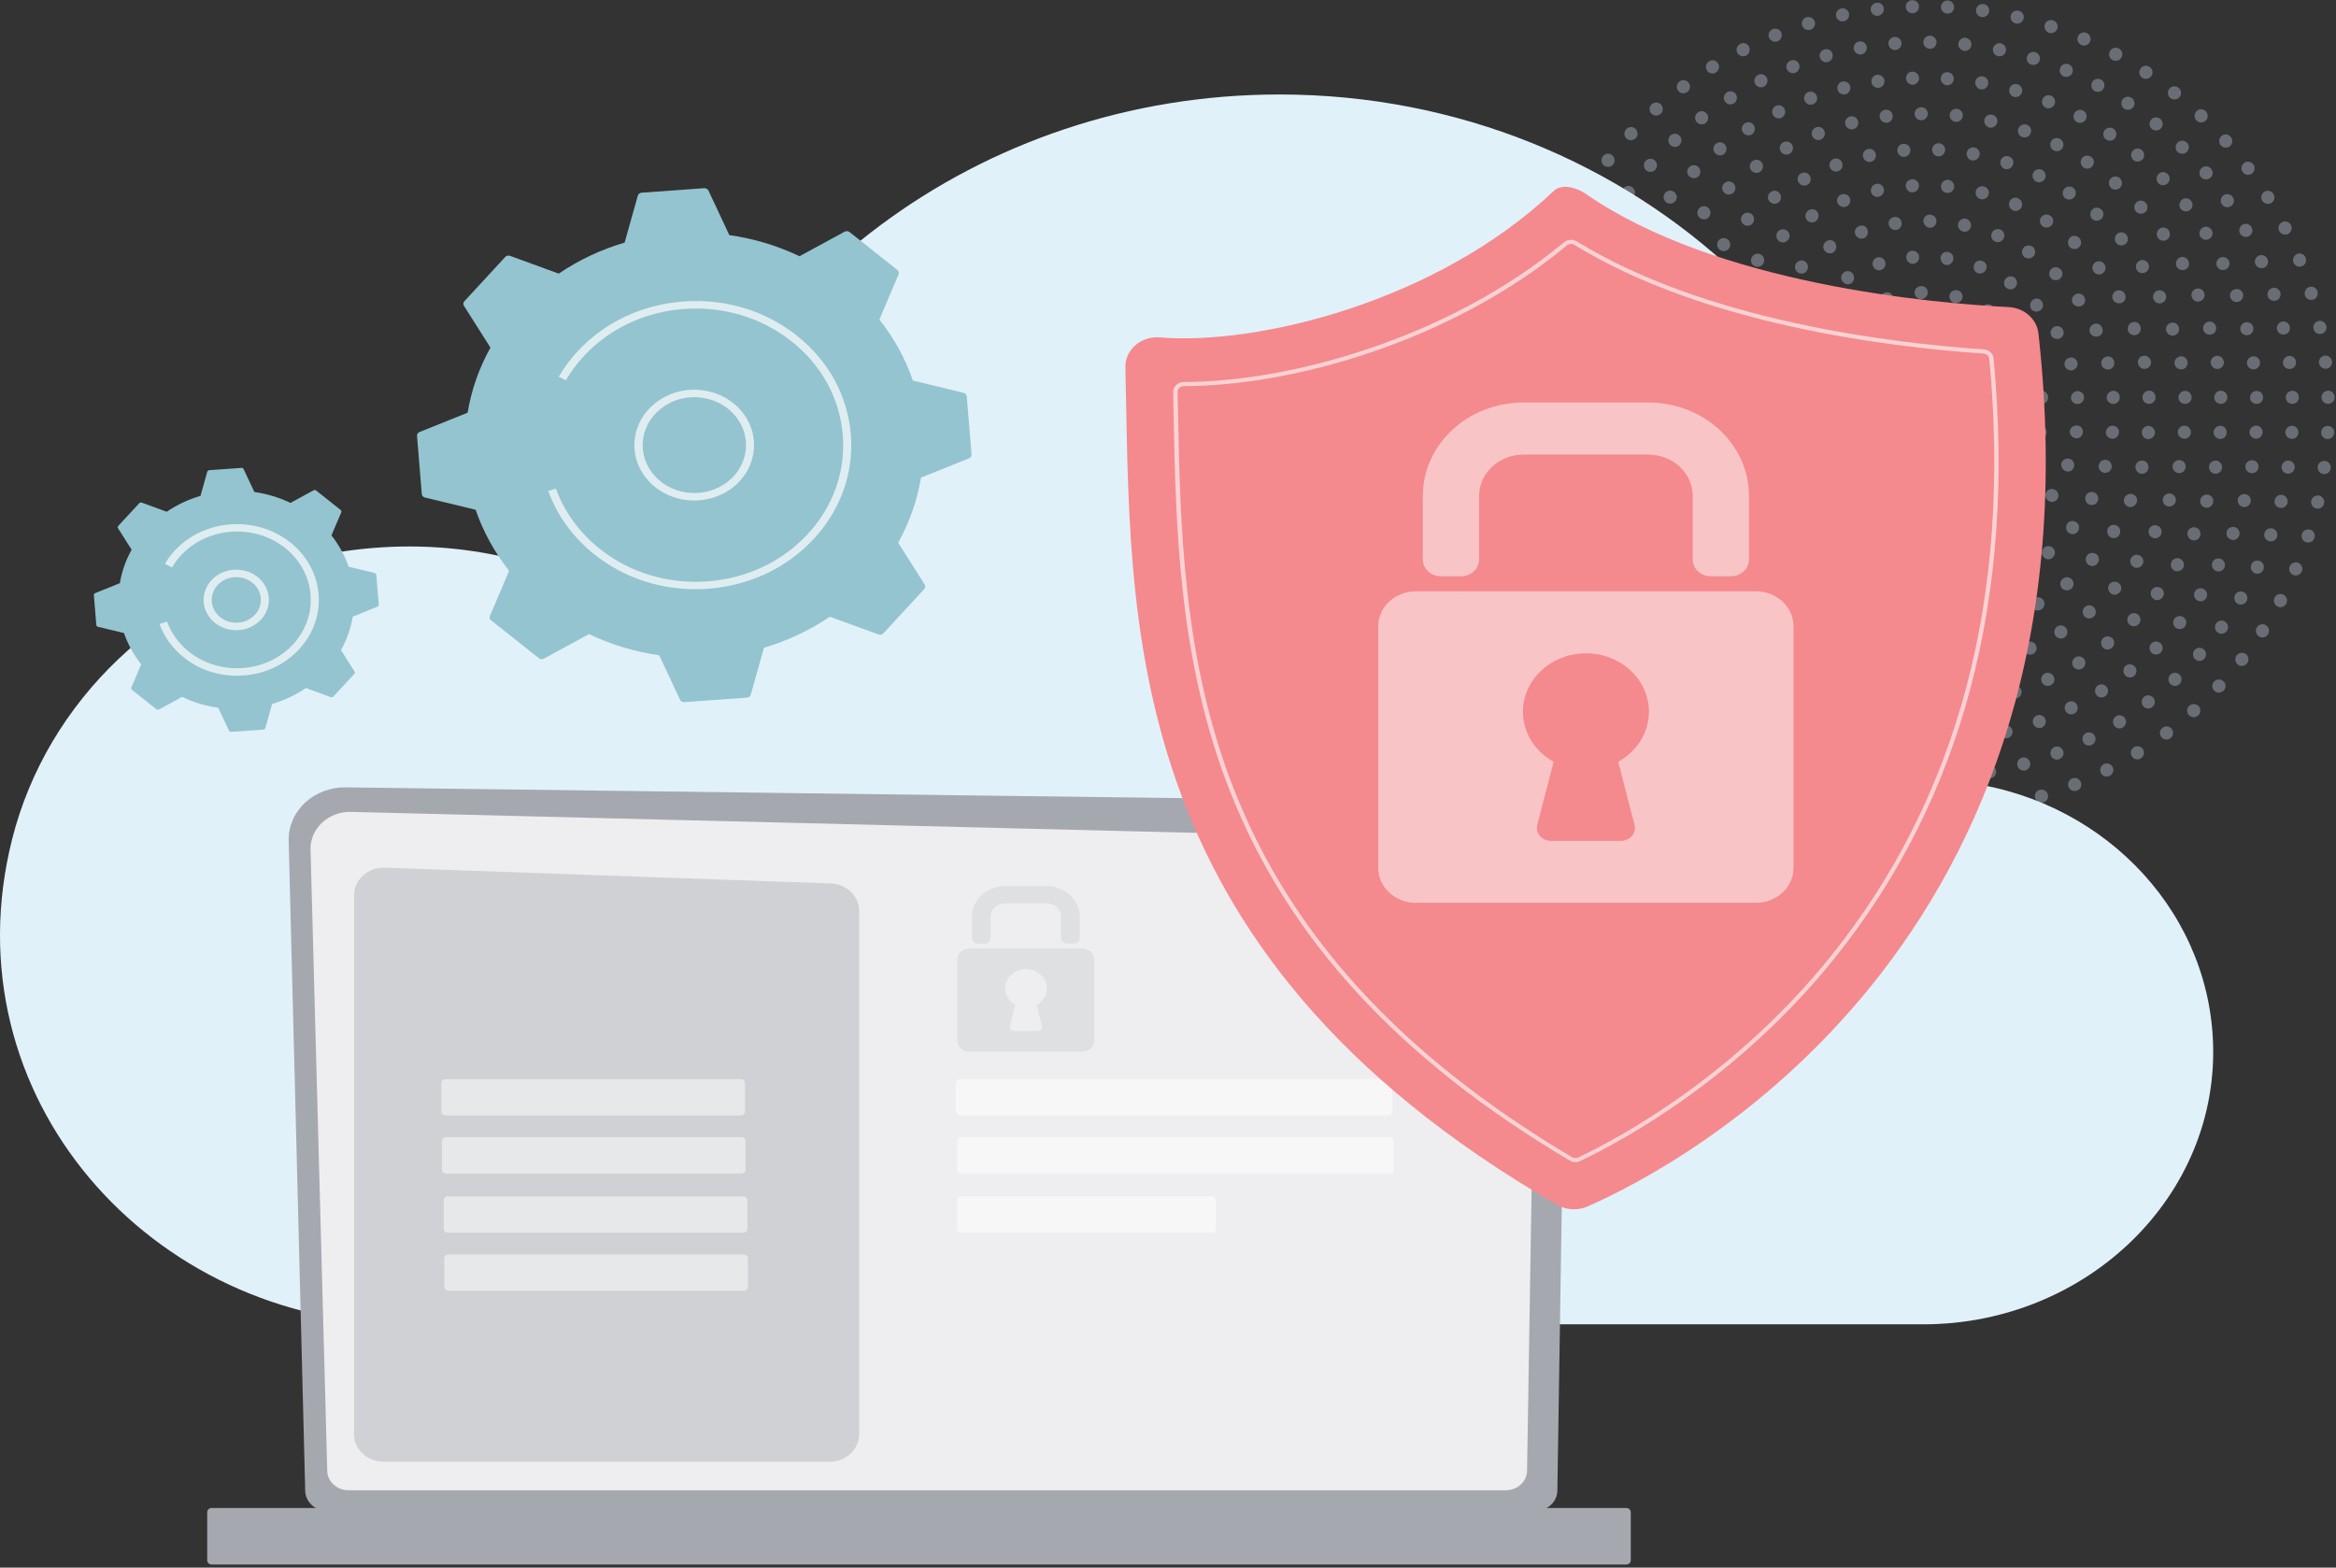 <svg xmlns="http://www.w3.org/2000/svg" width="535" height="359" fill="none" viewBox="0 0 535 359">
    <rect x="0" y="0" width="535" height="359" fill="#333333" stroke="none"/>
    <path fill="#696E76" fill-rule="evenodd" d="M532.988 100.547c-.825-.062-1.446-.774-1.385-1.59.064-.816.723-1.457 1.56-1.427.817.03 1.504.745 1.438 1.592-.064.85-.788 1.487-1.613 1.425zM532.079 108.556c-.818-.133-1.354-.894-1.265-1.707.103-.813.855-1.388 1.677-1.286.821.101 1.402.867 1.295 1.711-.094.845-.891 1.415-1.707 1.282zM530.461 116.453c-.803-.204-1.307-1.017-1.122-1.814.184-.797.992-1.303 1.802-1.13.809.173 1.312.985 1.121 1.813-.192.829-.999 1.335-1.801 1.131zM528.142 124.171c-.781-.274-1.205-1.126-.942-1.901.261-.776 1.121-1.205 1.909-.962.794.244 1.215 1.093.942 1.9-.272.806-1.129 1.236-1.909.963zM525.165 131.66c-.755-.342-1.095-1.224-.758-1.97.346-.742 1.18-1.119 1.957-.802.757.306 1.16 1.215.802 1.987-.35.775-1.247 1.127-2.001.785zM521.551 138.864c-.729-.411-.961-1.304-.587-2.031.373-.729 1.275-1.012 2.012-.634.736.378 1.021 1.299.633 2.056-.39.755-1.344 1.01-2.058.609zM517.326 145.728c-.676-.462-.869-1.397-.43-2.089.442-.688 1.37-.889 2.071-.448.701.44.898 1.379.439 2.095-.456.717-1.389.916-2.08.442zM512.505 152.19c-.64-.525-.751-1.475-.245-2.118.506-.644 1.453-.759 2.113-.259.659.5.77 1.448.244 2.117-.525.669-1.471.784-2.112.26zM507.138 158.201c-.593-.578-.616-1.529-.052-2.122.566-.593 1.523-.62 2.137-.065.614.555.638 1.505.051 2.122-.586.615-1.544.644-2.136.065zM501.276 163.732c-.54-.627-.478-1.572.141-2.108.629-.526 1.551-.508 2.119.103.559.602.535 1.588-.117 2.134-.643.558-1.604.499-2.143-.129zM494.96 168.739c-.484-.673-.334-1.602.329-2.08.644-.506 1.579-.385 2.089.268.509.653.38 1.61-.289 2.135-.69.498-1.647.348-2.129-.323zM488.236 173.185c-.423-.712-.186-1.613.496-2.066.689-.442 1.613-.235 2.065.461.449.694.235 1.63-.481 2.089-.71.47-1.656.228-2.08-.484zM481.15 177.025c-.359-.746-.062-1.656.667-2.029.729-.373 1.635-.08 2.022.651.388.731.09 1.64-.667 2.027-.757.388-1.664.096-2.022-.649zM473.744 180.208c-.293-.775.087-1.648.849-1.949.76-.3 1.64.077 1.963.84.322.762-.057 1.635-.849 1.947-.791.312-1.671-.065-1.963-.838zM466.093 182.737c-.223-.798.233-1.628 1.021-1.851.791-.21 1.622.202 1.876.993.253.785-.187 1.663-1.01 1.881-.819.233-1.663-.226-1.887-1.023zM458.251 184.598c-.153-.82.38-1.58 1.181-1.749.797-.185 1.592.323 1.777 1.131.184.806-.339 1.618-1.167 1.808-.832.176-1.64-.382-1.791-1.19zM450.278 185.781c-.081-.821.512-1.578 1.323-1.681.813-.103 1.562.481 1.675 1.301.112.82-.479 1.574-1.323 1.681-.844.106-1.594-.475-1.675-1.301zM442.229 186.221c-.01-.828.646-1.519 1.465-1.539.818-.022 1.514.635 1.556 1.462.041.827-.615 1.516-1.464 1.538-.85.021-1.548-.634-1.557-1.461zM434.172 185.988c.062-.826.774-1.447 1.591-1.386.815.064 1.456.723 1.426 1.56-.03.817-.745 1.504-1.592 1.438-.848-.064-1.486-.788-1.425-1.612zM426.165 185.079c.133-.818.894-1.354 1.707-1.265.813.103 1.388.856 1.286 1.677-.101.821-.867 1.402-1.711 1.295-.845-.094-1.415-.891-1.282-1.707zM418.268 183.461c.204-.803 1.017-1.307 1.814-1.122.798.184 1.303.992 1.13 1.802-.173.809-.984 1.312-1.813 1.121-.829-.192-1.335-.999-1.131-1.801zM410.549 181.141c.273-.781 1.125-1.205 1.9-.942.776.261 1.205 1.121.962 1.909-.243.794-1.093 1.215-1.899.942-.807-.272-1.237-1.129-.963-1.909zM403.06 178.163c.342-.755 1.224-1.095 1.97-.757.742.345 1.119 1.179.803 1.956-.307.757-1.216 1.16-1.988.802-.775-.35-1.126-1.247-.785-2.001zM395.857 174.549c.41-.729 1.303-.961 2.03-.587.729.373 1.012 1.275.634 2.012-.378.736-1.299 1.021-2.056.633-.755-.39-1.01-1.344-.608-2.058zM388.992 170.326c.462-.676 1.397-.869 2.089-.43.689.442.889 1.37.448 2.071-.44.701-1.379.898-2.095.439-.717-.456-.915-1.389-.442-2.08zM382.531 165.504c.524-.64 1.474-.751 2.117-.245.645.506.759 1.453.259 2.113-.5.659-1.448.77-2.117.244-.669-.525-.784-1.471-.259-2.112zM376.518 160.138c.578-.593 1.529-.616 2.122-.052.593.566.62 1.523.066 2.137-.556.614-1.506.638-2.122.051-.616-.586-.644-1.544-.066-2.136zM370.988 154.276c.628-.54 1.573-.478 2.108.142.526.628.508 1.55-.103 2.118-.602.559-1.588.535-2.134-.117-.558-.643-.499-1.604.129-2.143zM365.981 147.96c.673-.484 1.602-.334 2.08.33.506.643.385 1.578-.268 2.088-.653.509-1.61.38-2.135-.289-.498-.69-.348-1.647.323-2.129zM361.535 141.236c.712-.422 1.613-.186 2.066.496.443.69.235 1.613-.46 2.065-.695.449-1.631.235-2.09-.481-.47-.71-.228-1.656.484-2.08zM357.696 134.148c.746-.359 1.655-.062 2.028.667.373.729.08 1.635-.651 2.022-.731.388-1.64.09-2.027-.667-.388-.757-.096-1.664.65-2.022zM354.511 126.743c.775-.293 1.649.087 1.949.849.3.76-.077 1.64-.84 1.963-.762.322-1.635-.057-1.947-.849-.312-.791.065-1.671.838-1.963zM351.982 119.092c.798-.223 1.628.233 1.851 1.021.21.791-.202 1.622-.993 1.876-.785.253-1.663-.187-1.881-1.01-.233-.819.226-1.663 1.023-1.887zM350.123 111.249c.82-.153 1.58.38 1.749 1.181.185.797-.323 1.592-1.131 1.777-.806.184-1.617-.339-1.808-1.167-.176-.832.382-1.64 1.19-1.791zM348.94 103.277c.821-.081 1.578.512 1.681 1.323.103.813-.481 1.562-1.301 1.675-.82.112-1.574-.479-1.681-1.323-.106-.844.475-1.594 1.301-1.675zM348.5 95.229c.828-.01 1.519.646 1.54 1.465.021.818-.636 1.514-1.463 1.556-.827.04-1.516-.615-1.538-1.464-.021-.85.634-1.547 1.461-1.557zM348.733 87.172c.825.062 1.447.773 1.385 1.59-.064.815-.723 1.456-1.56 1.426-.817-.03-1.504-.745-1.438-1.592.064-.848.788-1.486 1.613-1.424zM349.642 79.164c.818.133 1.354.894 1.265 1.707-.103.813-.855 1.388-1.677 1.286-.821-.101-1.402-.867-1.295-1.711.094-.845.891-1.415 1.707-1.282zM351.259 71.268c.803.204 1.307 1.018 1.122 1.814-.184.798-.992 1.303-1.802 1.13-.809-.173-1.312-.984-1.121-1.813.192-.83.999-1.335 1.801-1.131zM353.579 63.55c.781.272 1.205 1.124.942 1.9-.261.775-1.12 1.204-1.909.961-.794-.243-1.215-1.093-.942-1.899.272-.807 1.129-1.237 1.909-.963zM356.556 56.06c.755.342 1.095 1.225.758 1.97-.346.742-1.18 1.119-1.957.803-.757-.307-1.16-1.216-.802-1.988.35-.775 1.247-1.126 2.001-.785zM360.171 48.855c.729.41.961 1.303.587 2.03-.373.73-1.274 1.012-2.012.634-.736-.378-1.02-1.299-.633-2.056.39-.755 1.345-1.01 2.058-.608zM364.394 41.992c.676.462.869 1.397.43 2.089-.442.688-1.37.888-2.071.447-.701-.44-.898-1.378-.439-2.094.456-.717 1.389-.915 2.08-.442zM369.217 35.53c.64.524.751 1.475.245 2.118-.506.644-1.453.758-2.113.258-.659-.5-.77-1.448-.244-2.117.525-.668 1.471-.784 2.112-.259zM374.583 29.517c.593.578.616 1.53.052 2.122-.566.593-1.523.62-2.137.066-.614-.556-.638-1.506-.051-2.122.587-.616 1.544-.644 2.136-.066zM380.445 23.987c.54.628.478 1.573-.141 2.108-.629.526-1.551.508-2.119-.103-.559-.602-.535-1.588.117-2.134.643-.558 1.604-.5 2.143.129zM386.76 18.98c.484.674.334 1.602-.329 2.08-.644.507-1.579.386-2.089-.267-.508-.653-.38-1.61.289-2.136.69-.497 1.647-.348 2.129.323zM393.484 14.534c.423.712.187 1.613-.496 2.066-.689.443-1.613.235-2.064-.46-.45-.694-.236-1.63.48-2.089.71-.47 1.656-.228 2.08.483zM400.571 10.695c.359.746.062 1.655-.667 2.028-.729.374-1.635.08-2.022-.651-.388-.731-.09-1.64.667-2.027.757-.388 1.664-.096 2.022.65zM407.976 7.511c.293.774-.087 1.648-.848 1.948-.761.3-1.641-.077-1.964-.84-.322-.762.057-1.635.849-1.947.791-.312 1.671.065 1.963.84zM415.628 4.98c.224.798-.233 1.628-1.021 1.852-.791.21-1.622-.203-1.876-.994-.253-.785.188-1.663 1.01-1.88.819-.234 1.663.225 1.887 1.022zM423.47 3.121c.153.82-.38 1.58-1.181 1.749-.797.185-1.592-.323-1.777-1.131-.184-.806.339-1.617 1.167-1.808.832-.176 1.64.382 1.791 1.19zM431.444 1.938c.08.821-.513 1.578-1.324 1.681-.813.103-1.562-.48-1.675-1.3-.112-.82.479-1.574 1.323-1.682.844-.106 1.594.475 1.676 1.301zM439.492 1.5c.01.828-.646 1.519-1.465 1.539-.818.02-1.514-.636-1.556-1.463-.041-.827.615-1.516 1.464-1.538.851-.021 1.548.634 1.557 1.462zM447.548 1.733c-.062.825-.774 1.447-1.591 1.385-.815-.064-1.456-.723-1.426-1.56.03-.817.745-1.503 1.592-1.438.848.064 1.487.788 1.425 1.613zM455.556 2.64c-.133.818-.894 1.354-1.707 1.265-.813-.103-1.388-.855-1.286-1.677.101-.821.867-1.402 1.711-1.295.845.094 1.415.89 1.282 1.707zM463.453 4.258c-.204.803-1.017 1.307-1.814 1.122-.798-.184-1.303-.992-1.13-1.802.173-.81.985-1.312 1.813-1.121.829.192 1.335.999 1.131 1.8zM471.172 6.578c-.274.782-1.126 1.205-1.901.942-.776-.26-1.205-1.12-.962-1.909.244-.794 1.093-1.215 1.9-.942.806.272 1.236 1.13.963 1.91zM478.66 9.555c-.342.755-1.224 1.095-1.97.758-.742-.346-1.119-1.18-.802-1.957.306-.757 1.215-1.16 1.987-.802.775.35 1.127 1.247.785 2.001zM485.864 13.169c-.41.729-1.303.96-2.03.587-.729-.373-1.012-1.274-.634-2.012.378-.736 1.299-1.02 2.056-.633.755.39 1.01 1.345.608 2.058zM492.729 17.392c-.462.676-1.397.87-2.089.43-.689-.442-.889-1.369-.448-2.07.44-.702 1.379-.899 2.095-.44.717.456.916 1.39.442 2.08zM499.19 22.216c-.525.64-1.475.75-2.118.245-.644-.506-.759-1.453-.259-2.112.5-.66 1.448-.771 2.117-.245.669.525.784 1.47.26 2.112zM505.203 27.58c-.578.594-1.529.617-2.122.053-.593-.566-.62-1.523-.065-2.137.555-.614 1.505-.638 2.121-.051.616.587.644 1.544.066 2.136zM510.733 33.444c-.627.54-1.573.478-2.108-.14-.526-.63-.508-1.552.103-2.12.602-.559 1.588-.535 2.134.117.558.643.499 1.604-.129 2.143zM515.739 39.76c-.673.484-1.602.334-2.08-.33-.506-.643-.385-1.578.268-2.088.653-.508 1.61-.38 2.135.289.498.69.348 1.647-.323 2.129zM520.186 46.483c-.712.423-1.613.187-2.066-.496-.443-.689-.235-1.613.461-2.064.694-.45 1.63-.236 2.089.48.47.71.228 1.656-.484 2.08zM524.026 53.57c-.746.359-1.656.062-2.029-.667-.373-.729-.08-1.635.651-2.022.731-.388 1.64-.09 2.027.668.388.756.096 1.663-.649 2.021zM527.209 60.975c-.775.294-1.649-.087-1.949-.848-.3-.76.077-1.64.84-1.964.762-.321 1.635.058 1.947.85.312.79-.065 1.67-.838 1.962zM529.738 68.628c-.798.224-1.628-.233-1.851-1.02-.21-.792.202-1.623.993-1.877.785-.253 1.663.188 1.881 1.01.233.82-.226 1.663-1.023 1.887zM531.599 76.47c-.82.153-1.58-.38-1.749-1.181-.185-.797.323-1.593 1.131-1.778.806-.183 1.617.34 1.808 1.169.176.831-.382 1.638-1.19 1.79zM532.781 84.442c-.821.08-1.578-.513-1.681-1.324-.103-.813.481-1.562 1.301-1.675.82-.112 1.574.48 1.681 1.323.106.844-.475 1.594-1.301 1.676zM533.221 92.492c-.828.009-1.519-.646-1.54-1.465-.021-.82.636-1.515 1.463-1.556.827-.042 1.516.614 1.538 1.463.021.85-.634 1.548-1.461 1.558zM524.782 100.507c-.826-.067-1.447-.779-1.386-1.589.077-.809.749-1.441 1.579-1.409.825.033 1.496.746 1.418 1.59-.064.845-.787 1.475-1.611 1.408zM523.78 108.456c-.815-.146-1.362-.912-1.22-1.711.132-.802.862-1.368 1.689-1.256.813.11 1.415.884 1.278 1.72-.148.834-.933 1.393-1.747 1.247zM522.027 116.275c-.8-.224-1.263-1.037-1.048-1.819.182-.792.986-1.28 1.792-1.091.806.188 1.307 1.01 1.116 1.836-.223.817-1.065 1.296-1.86 1.074zM519.533 123.888c-.779-.301-1.144-1.147-.877-1.915.26-.769 1.109-1.177 1.894-.912.784.264 1.202 1.131.929 1.933-.278.8-1.181 1.189-1.946.894zM516.321 131.229c-.751-.376-1.019-1.247-.695-1.992.335-.74 1.22-1.065 1.976-.726.755.339 1.086 1.239.737 2.012-.339.776-1.288 1.071-2.018.706zM512.423 138.231c-.71-.443-.897-1.339-.506-2.051.404-.704 1.318-.941 2.038-.532.719.409.962 1.337.539 2.071-.409.742-1.378.947-2.071.512zM507.877 144.828c-.661-.507-.77-1.421-.312-2.092.471-.662 1.405-.811 2.083-.335.676.476.83 1.422.338 2.112-.479.699-1.457.816-2.109.315zM502.726 150.967c-.607-.565-.635-1.49-.113-2.113.532-.615 1.474-.675 2.104-.137.63.538.692 1.494.137 2.134-.545.649-1.524.678-2.128.116zM497.017 156.591c-.55-.618-.493-1.546.085-2.116.588-.561 1.533-.531 2.109.063.576.595.547 1.553-.066 2.137-.605.594-1.577.534-2.128-.084zM490.802 161.651c-.487-.665-.347-1.588.284-2.1.639-.502 1.577-.382 2.094.264.518.647.397 1.597-.269 2.119-.659.533-1.618.388-2.109-.283zM484.138 166.099c-.42-.705-.197-1.618.48-2.066.684-.439 1.607-.23 2.06.462.453.693.244 1.626-.469 2.083-.708.467-1.643.239-2.071-.479zM477.079 169.893c-.351-.74-.047-1.639.673-2.015.723-.37 1.622-.074 2.008.659.385.732.088 1.641-.666 2.027-.752.391-1.657.085-2.015-.671zM469.691 172.998c-.277-.768.104-1.65.86-1.946.756-.298 1.623.084 1.937.85.313.766-.07 1.641-.859 1.951-.789.309-1.654-.065-1.938-.855zM462.038 175.377c-.205-.803.262-1.636 1.043-1.857.781-.222 1.608.243 1.848 1.036.238.793-.228 1.625-1.043 1.856-.816.232-1.643-.233-1.848-1.035zM454.191 177.006c-.128-.818.417-1.6 1.217-1.743.799-.143 1.579.402 1.741 1.215.161.811-.383 1.592-1.217 1.741-.834.149-1.614-.396-1.741-1.213zM446.225 177.879c-.049-.827.567-1.55 1.378-1.611.81-.062 1.534.559 1.618 1.382.084.824-.532 1.545-1.377 1.61-.845.064-1.569-.556-1.619-1.381zM438.214 178c.028-.828.71-1.484 1.522-1.464.813.028 1.476.702 1.482 1.522.006.837-.675 1.509-1.522 1.48-.846-.021-1.51-.712-1.482-1.538zM430.226 177.374c.106-.821.847-1.406 1.652-1.304.804.116 1.407.797 1.333 1.635-.07.813-.816 1.47-1.656 1.351-.84-.107-1.435-.861-1.329-1.682zM422.333 175.996c.184-.807.976-1.315 1.767-1.133.797.153 1.325.923 1.174 1.74-.148.812-.947 1.36-1.78 1.201-.825-.19-1.346-1-1.161-1.808zM414.608 173.87c.263-.791 1.094-1.204 1.869-.965.781.222 1.23 1.05 1.003 1.846-.226.796-1.072 1.256-1.887 1.023-.809-.25-1.244-1.124-.985-1.904zM407.123 171.014c.338-.767 1.198-1.082 1.955-.787.756.297 1.122 1.166.819 1.936-.301.771-1.185 1.146-1.974.834-.789-.307-1.131-1.235-.8-1.983zM399.943 167.455c.411-.732 1.294-.957 2.024-.602.723.371 1.004 1.272.63 2.01-.375.738-1.29 1.026-2.044.639-.761-.372-1.009-1.336-.61-2.047zM393.136 163.228c.476-.686 1.382-.835 2.074-.409.684.438.877 1.363.434 2.062-.443.7-1.381.898-2.094.44-.721-.446-.882-1.419-.414-2.093zM386.761 158.373c.536-.635 1.457-.703 2.104-.212.639.501.744 1.441.237 2.095-.508.654-1.459.762-2.125.238-.675-.513-.748-1.491-.216-2.121zM380.874 152.937c.592-.58 1.52-.565 2.117-.015.588.561.603 1.506.035 2.11-.566.603-1.523.62-2.136.035-.622-.575-.607-1.552-.016-2.13zM375.526 146.968c.643-.519 1.568-.42 2.11.186.533.613.457 1.556-.164 2.103-.621.547-1.576.473-2.131-.168-.563-.632-.461-1.599.185-2.121zM370.767 140.521c.686-.455 1.604-.273 2.085.382.471.662.307 1.594-.364 2.08-.67.485-1.613.321-2.104-.369-.5-.685-.312-1.633.383-2.093zM366.641 133.653c.724-.386 1.63-.122 2.043.577.404.704.152 1.616-.562 2.037-.712.419-1.635.166-2.057-.568-.431-.731-.161-1.652.576-2.046zM363.187 126.421c.755-.313 1.646.029 1.982.769.335.739-.004 1.624-.754 1.974-.75.35-1.643.009-1.993-.764-.35-.771-.008-1.657.765-1.979zM360.438 118.892c.791-.242 1.647.184 1.907.952.261.77-.163 1.618-.944 1.895-.779.276-1.634-.149-1.905-.951-.272-.803.151-1.652.942-1.896zM358.434 111.133c.812-.166 1.62.34 1.803 1.132.182.791-.324 1.596-1.127 1.796-.803.201-1.611-.305-1.801-1.131-.19-.825.314-1.631 1.125-1.797zM357.184 103.218c.823-.089 1.576.493 1.679 1.299.102.805-.482 1.558-1.301 1.681-.818.124-1.57-.458-1.677-1.297-.107-.841.476-1.595 1.299-1.683zM356.688 95.22c.828-.01 1.519.64 1.539 1.452.022.813-.638 1.508-1.461 1.552-.83.045-1.517-.605-1.539-1.451-.022-.847.634-1.542 1.461-1.552zM356.939 87.212c.826.067 1.447.779 1.386 1.589-.077.809-.748 1.44-1.578 1.409-.826-.032-1.497-.746-1.419-1.59.064-.845.787-1.475 1.611-1.408zM357.941 79.263c.815.146 1.362.912 1.22 1.712-.132.801-.862 1.367-1.689 1.255-.813-.11-1.415-.884-1.278-1.72.148-.834.933-1.392 1.747-1.247zM359.694 71.445c.8.223 1.263 1.036 1.048 1.82-.182.79-.986 1.28-1.792 1.09-.806-.188-1.307-1.01-1.116-1.837.223-.816 1.065-1.296 1.86-1.073zM362.188 63.829c.779.3 1.144 1.147.877 1.915-.26.77-1.109 1.177-1.894.912-.784-.264-1.202-1.131-.929-1.932.278-.801 1.181-1.19 1.946-.895zM365.4 56.49c.751.375 1.019 1.246.695 1.99-.335.74-1.22 1.066-1.975.727-.756-.34-1.087-1.24-.738-2.012.339-.776 1.289-1.07 2.018-.705zM369.298 49.49c.71.443.897 1.338.506 2.05-.404.704-1.318.942-2.038.533-.719-.409-.962-1.337-.539-2.07.409-.743 1.378-.949 2.071-.514zM373.844 42.891c.661.507.77 1.421.312 2.092-.471.662-1.404.811-2.082.335-.677-.475-.831-1.421-.339-2.112.479-.699 1.457-.816 2.109-.315zM378.996 36.751c.608.565.635 1.49.113 2.113-.532.615-1.474.675-2.104.137-.629-.537-.692-1.493-.137-2.134.545-.649 1.524-.678 2.128-.116zM384.703 31.128c.551.618.494 1.545-.085 2.115-.588.562-1.533.53-2.109-.063-.576-.595-.547-1.552.066-2.137.605-.594 1.577-.534 2.128.085zM390.919 26.07c.487.665.347 1.588-.284 2.1-.639.503-1.577.382-2.094-.264-.517-.647-.397-1.596.269-2.12.659-.532 1.618-.386 2.109.284zM397.584 21.621c.421.705.198 1.618-.479 2.066-.685.439-1.608.231-2.061-.462-.453-.693-.244-1.626.469-2.083.708-.467 1.644-.238 2.071.479zM404.642 17.826c.351.74.047 1.639-.673 2.015-.723.37-1.622.074-2.008-.66-.385-.731-.088-1.64.666-2.026.752-.391 1.657-.085 2.015.67zM412.031 14.72c.276.769-.105 1.65-.861 1.947-.755.298-1.623-.084-1.937-.85-.313-.766.07-1.641.859-1.951.789-.31 1.654.066 1.939.855zM419.684 12.34c.205.803-.262 1.636-1.043 1.857-.781.222-1.608-.243-1.848-1.036-.238-.792.228-1.625 1.043-1.856.816-.23 1.643.233 1.848 1.035zM427.53 10.714c.128.818-.417 1.601-1.217 1.743-.799.143-1.579-.402-1.741-1.215-.161-.81.383-1.59 1.217-1.74.834-.15 1.614.395 1.741 1.212zM435.496 9.842c.05.826-.567 1.549-1.378 1.61-.81.062-1.534-.558-1.618-1.382-.084-.824.532-1.545 1.377-1.61.845-.064 1.569.556 1.619 1.382zM443.507 9.72c-.028.827-.71 1.484-1.522 1.463-.813-.028-1.476-.702-1.482-1.522-.006-.836.675-1.51 1.522-1.48.846.02 1.51.712 1.482 1.539zM451.495 10.346c-.106.821-.846 1.406-1.652 1.304-.804-.116-1.407-.797-1.333-1.635.07-.812.816-1.469 1.656-1.35.84.106 1.435.86 1.329 1.681zM459.388 11.724c-.184.808-.976 1.315-1.767 1.133-.797-.152-1.325-.923-1.174-1.739.148-.813.947-1.36 1.78-1.202.825.191 1.346 1.001 1.161 1.808zM467.113 13.848c-.263.79-1.094 1.203-1.869.964-.781-.222-1.23-1.049-1.003-1.846.226-.796 1.072-1.256 1.887-1.023.809.25 1.244 1.124.985 1.905zM474.598 16.704c-.338.767-1.198 1.082-1.955.788-.756-.298-1.122-1.167-.819-1.937.301-.77 1.186-1.146 1.974-.834.789.307 1.131 1.235.8 1.983zM481.778 20.264c-.411.732-1.294.957-2.024.602-.723-.37-1.004-1.27-.63-2.01.375-.738 1.29-1.026 2.044-.639.761.372 1.009 1.336.61 2.047zM488.585 24.492c-.476.687-1.382.835-2.074.409-.684-.438-.877-1.362-.434-2.062.443-.7 1.381-.897 2.094-.44.721.446.882 1.419.414 2.093zM494.96 29.346c-.536.636-1.457.703-2.104.213-.639-.502-.744-1.442-.237-2.096.508-.654 1.46-.762 2.125-.238.675.513.748 1.492.216 2.12zM500.847 34.782c-.592.58-1.52.566-2.117.016-.588-.562-.603-1.507-.035-2.11.566-.602 1.524-.62 2.136-.035.622.575.607 1.552.016 2.13zM506.195 40.75c-.643.52-1.568.422-2.11-.185-.533-.613-.457-1.556.164-2.103.621-.547 1.576-.473 2.131.168.563.632.461 1.6-.185 2.12zM510.954 47.198c-.686.454-1.604.272-2.085-.383-.471-.662-.307-1.594.364-2.08.67-.485 1.613-.32 2.104.37.5.684.312 1.633-.383 2.093zM515.08 54.066c-.724.386-1.63.122-2.043-.577-.404-.704-.152-1.616.562-2.037.712-.419 1.635-.166 2.057.57.431.73.161 1.65-.576 2.044zM518.535 61.298c-.755.313-1.646-.03-1.982-.768-.335-.74.004-1.625.754-1.974.75-.351 1.643-.01 1.993.763.35.77.008 1.657-.765 1.979zM521.284 68.828c-.791.242-1.647-.184-1.907-.953-.261-.77.163-1.617.944-1.894.779-.276 1.635.15 1.906.952.271.802-.152 1.651-.943 1.894zM523.286 76.587c-.812.166-1.62-.34-1.803-1.132-.182-.791.324-1.596 1.127-1.796.803-.2 1.611.306 1.801 1.13.19.826-.314 1.632-1.125 1.798zM524.538 84.5c-.824.09-1.577-.492-1.68-1.298-.101-.805.482-1.558 1.301-1.681.818-.124 1.57.458 1.677 1.298.107.84-.476 1.594-1.298 1.682zM525.033 92.5c-.828.01-1.519-.64-1.539-1.452-.022-.813.638-1.507 1.461-1.552.83-.045 1.517.605 1.54 1.451.021.847-.635 1.542-1.462 1.553zM516.575 100.461c-.824-.074-1.446-.785-1.385-1.588.067-.803.78-1.424 1.597-1.39.837.039 1.468.749 1.398 1.589-.063.84-.786 1.462-1.61 1.389zM515.484 108.342c-.812-.16-1.359-.933-1.218-1.725.141-.792.925-1.335 1.74-1.213.823.123 1.366.894 1.219 1.724-.148.83-.929 1.373-1.741 1.214zM513.574 116.064c-.792-.244-1.258-1.071-1.037-1.845.22-.774 1.05-1.232 1.851-1.025.802.207 1.267 1.033 1.037 1.844-.231.811-1.061 1.27-1.851 1.026zM510.861 123.546c-.751-.322-1.139-1.198-.842-1.945.296-.749 1.166-1.119 1.942-.828.774.29 1.154 1.162.844 1.946-.311.783-1.173 1.157-1.944.827zM507.36 130.69c-.725-.405-.972-1.292-.617-2.015.366-.716 1.266-.995 2.007-.625.74.37 1.031 1.28.646 2.031-.372.756-1.316 1.012-2.036.609zM503.134 137.432c-.68-.479-.841-1.394-.389-2.059.435-.677 1.354-.863 2.052-.418.697.447.896 1.384.441 2.093-.475.697-1.431.86-2.104.384zM498.233 143.7c-.623-.546-.702-1.483-.175-2.091.531-.604 1.436-.719 2.091-.195.64.509.769 1.486.212 2.12-.552.638-1.505.711-2.128.166zM492.711 149.427c-.563-.607-.549-1.552.034-2.106.588-.551 1.529-.54 2.113.036.596.586.593 1.541-.022 2.117-.61.582-1.563.56-2.125-.047zM486.626 154.553c-.497-.662-.388-1.604.245-2.103.633-.497 1.574-.379 2.101.259.527.639.418 1.58-.245 2.102-.664.52-1.605.404-2.101-.258zM480.034 159.012c-.42-.703-.212-1.626.464-2.064.677-.435 1.598-.225 2.056.465.457.69.252 1.62-.457 2.075-.708.459-1.633.243-2.063-.476zM473.01 162.747c-.354-.762-.025-1.607.684-1.989.716-.366 1.608-.067 1.99.668.383.734.086 1.642-.665 2.026-.744.399-1.666.035-2.009-.705zM465.633 165.727c-.268-.785.135-1.629.896-1.891.748-.296 1.601.092 1.904.863.304.77-.086 1.647-.87 1.956-.797.275-1.663-.146-1.93-.928zM457.984 167.917c-.183-.808.304-1.611 1.088-1.792.785-.179 1.583.263 1.807 1.07.217.788-.253 1.654-1.076 1.842-.821.19-1.636-.312-1.819-1.12zM450.148 169.292c-.098-.822.471-1.574 1.27-1.675.8-.087 1.549.446 1.685 1.265.135.814-.426 1.615-1.264 1.708-.837.106-1.593-.476-1.691-1.298zM442.211 169.843c-.012-.828.632-1.519 1.437-1.538.804-.009 1.496.623 1.544 1.441.05.835-.591 1.548-1.434 1.559-.843.021-1.535-.635-1.547-1.462zM434.26 169.575c.073-.824.784-1.446 1.587-1.385.803.067 1.424.78 1.389 1.597-.037.837-.747 1.468-1.588 1.398-.841-.063-1.462-.786-1.388-1.61zM426.378 168.482c.16-.812.933-1.359 1.725-1.218.792.141 1.335.925 1.213 1.74-.123.823-.894 1.367-1.724 1.219-.83-.148-1.373-.929-1.214-1.741zM418.655 166.574c.244-.792 1.071-1.257 1.845-1.037.774.22 1.232 1.05 1.025 1.851-.207.802-1.033 1.267-1.844 1.037-.811-.231-1.27-1.061-1.026-1.851zM411.175 163.86c.322-.751 1.198-1.139 1.945-.841.749.295 1.119 1.165.828 1.941-.29.774-1.162 1.154-1.946.844-.783-.311-1.157-1.173-.827-1.944zM404.028 160.359c.405-.725 1.292-.972 2.015-.617.716.366.995 1.266.625 2.007-.37.74-1.28 1.031-2.03.646-.757-.372-1.013-1.316-.61-2.036zM397.287 156.134c.479-.68 1.394-.841 2.059-.389.677.435.863 1.354.418 2.052-.447.697-1.384.896-2.093.441-.697-.475-.86-1.431-.384-2.104zM391.02 151.231c.546-.623 1.483-.702 2.092-.175.603.531.718 1.436.195 2.091-.51.64-1.487.769-2.121.213-.638-.553-.711-1.506-.166-2.129zM385.293 145.71c.607-.563 1.552-.549 2.107.034.55.588.539 1.529-.037 2.113-.586.596-1.541.593-2.117-.022-.582-.61-.56-1.563.047-2.125zM380.166 139.624c.662-.496 1.605-.388 2.103.245.497.633.379 1.574-.259 2.101-.639.527-1.58.418-2.102-.245-.52-.663-.404-1.605.258-2.101zM375.708 133.033c.703-.42 1.626-.212 2.064.464.435.677.225 1.598-.465 2.056-.69.457-1.62.252-2.075-.457-.459-.708-.243-1.633.476-2.063zM371.973 126.008c.762-.354 1.607-.024 1.989.685.366.715.067 1.607-.668 1.99-.734.382-1.642.085-2.026-.666-.399-.743-.035-1.666.705-2.009zM368.993 118.632c.785-.268 1.629.135 1.891.896.296.748-.092 1.601-.863 1.904-.77.304-1.647-.086-1.956-.87-.275-.797.146-1.663.928-1.93zM366.804 110.984c.808-.183 1.611.304 1.792 1.088.179.785-.263 1.583-1.07 1.807-.788.217-1.654-.253-1.842-1.076-.19-.821.312-1.636 1.12-1.819zM365.428 103.147c.822-.097 1.574.472 1.675 1.27.087.8-.446 1.549-1.265 1.685-.814.135-1.615-.426-1.708-1.264-.106-.837.477-1.593 1.298-1.691zM364.877 95.211c.828-.012 1.519.632 1.538 1.437.01.805-.623 1.496-1.441 1.544-.834.05-1.548-.59-1.559-1.434-.021-.843.635-1.535 1.462-1.547zM365.147 87.26c.824.073 1.446.784 1.385 1.587-.067.803-.78 1.424-1.597 1.389-.837-.037-1.468-.747-1.398-1.588.063-.84.786-1.462 1.61-1.388zM366.237 79.377c.812.16 1.359.933 1.218 1.725-.141.792-.925 1.335-1.74 1.213-.823-.123-1.366-.893-1.219-1.724.148-.83.929-1.373 1.741-1.214zM368.146 71.653c.792.244 1.258 1.071 1.038 1.845-.221.774-1.051 1.232-1.852 1.025-.802-.207-1.267-1.032-1.037-1.844.231-.81 1.061-1.27 1.851-1.026zM370.86 64.173c.752.322 1.139 1.198.842 1.945-.295.749-1.166 1.119-1.942.828-.774-.29-1.154-1.162-.844-1.946.311-.783 1.173-1.157 1.944-.827zM374.36 57.028c.725.406.972 1.291.617 2.014-.366.716-1.266.995-2.007.625-.74-.37-1.031-1.28-.646-2.03.373-.757 1.316-1.013 2.036-.61zM378.587 50.287c.68.48.841 1.394.389 2.06-.434.676-1.354.862-2.052.417-.697-.446-.896-1.384-.441-2.093.475-.697 1.431-.86 2.104-.384zM383.488 44.02c.623.545.702 1.482.176 2.09-.532.605-1.437.719-2.092.196-.64-.51-.769-1.487-.212-2.121.552-.637 1.506-.711 2.128-.165zM389.01 38.292c.563.607.549 1.552-.034 2.107-.588.55-1.529.539-2.113-.037-.596-.586-.593-1.541.022-2.117.61-.582 1.563-.56 2.125.047zM395.095 33.165c.497.662.388 1.605-.245 2.103-.633.497-1.574.38-2.101-.259-.526-.639-.418-1.58.245-2.102.664-.52 1.605-.404 2.101.258zM401.686 28.707c.42.703.212 1.627-.463 2.064-.678.435-1.599.225-2.057-.465-.457-.69-.252-1.62.457-2.075.708-.459 1.633-.242 2.063.476zM408.711 24.973c.354.762.025 1.607-.684 1.989-.716.367-1.608.067-1.99-.668-.383-.733-.086-1.642.665-2.026.744-.4 1.666-.035 2.009.705zM416.089 21.99c.268.786-.135 1.63-.896 1.892-.748.296-1.601-.092-1.904-.863-.304-.77.086-1.647.87-1.956.797-.275 1.663.146 1.93.928zM423.737 19.803c.183.808-.304 1.61-1.088 1.792-.785.179-1.583-.263-1.807-1.07-.217-.788.253-1.654 1.076-1.842.821-.19 1.636.312 1.819 1.12zM431.573 18.427c.098.822-.471 1.574-1.27 1.675-.8.087-1.549-.446-1.685-1.265-.135-.814.426-1.615 1.264-1.707.837-.106 1.593.476 1.691 1.297zM439.509 17.875c.012.828-.632 1.519-1.437 1.538-.804.01-1.496-.623-1.544-1.441-.05-.834.591-1.548 1.434-1.56.843-.02 1.535.636 1.547 1.463zM447.462 18.145c-.074.824-.785 1.446-1.588 1.385-.803-.067-1.424-.78-1.389-1.597.038-.837.748-1.468 1.588-1.398.841.063 1.462.786 1.389 1.61zM455.343 19.235c-.16.812-.933 1.359-1.725 1.218-.792-.141-1.335-.925-1.213-1.74.123-.823.894-1.366 1.724-1.218.83.147 1.373.928 1.214 1.74zM463.066 21.145c-.244.791-1.071 1.257-1.845 1.037-.774-.22-1.232-1.05-1.025-1.852.207-.802 1.033-1.267 1.844-1.037.811.231 1.27 1.061 1.026 1.852zM470.546 23.859c-.322.752-1.198 1.139-1.945.842-.749-.295-1.119-1.166-.828-1.942.29-.774 1.162-1.154 1.946-.844.783.31 1.157 1.173.827 1.944zM477.692 27.36c-.405.725-1.292.972-2.015.617-.716-.366-.995-1.266-.625-2.007.37-.74 1.28-1.03 2.031-.646.756.373 1.012 1.316.609 2.036zM484.433 31.587c-.479.68-1.394.84-2.059.389-.677-.434-.863-1.354-.418-2.052.447-.697 1.384-.896 2.093-.44.697.473.86 1.43.384 2.102zM490.701 36.488c-.546.623-1.483.702-2.091.176-.604-.532-.719-1.437-.196-2.092.51-.64 1.487-.77 2.121-.212.638.552.711 1.506.166 2.128zM496.427 42.01c-.607.563-1.552.55-2.107-.034-.55-.588-.539-1.529.037-2.113.586-.596 1.541-.593 2.117.022.582.61.56 1.563-.047 2.125zM501.554 48.095c-.662.497-1.604.388-2.103-.245-.497-.633-.379-1.574.259-2.1.639-.527 1.58-.419 2.102.244.52.664.404 1.605-.258 2.101zM506.013 54.685c-.703.42-1.626.212-2.064-.463-.435-.678-.225-1.599.465-2.057.69-.457 1.62-.252 2.075.457.459.708.243 1.633-.476 2.063zM509.748 61.71c-.762.354-1.607.025-1.989-.684-.366-.716-.067-1.608.668-1.99.734-.383 1.642-.086 2.026.665.399.744.035 1.666-.705 2.01zM512.728 69.087c-.785.268-1.629-.135-1.891-.896-.296-.748.092-1.601.863-1.904.77-.304 1.647.086 1.956.87.275.797-.146 1.663-.928 1.93zM514.917 76.737c-.808.184-1.611-.304-1.792-1.088-.179-.784.263-1.583 1.07-1.807.788-.217 1.654.253 1.842 1.076.19.82-.312 1.636-1.12 1.819zM516.294 84.573c-.822.098-1.574-.471-1.675-1.27-.087-.8.446-1.55 1.265-1.685.814-.135 1.615.426 1.708 1.264.106.837-.477 1.594-1.298 1.69zM516.845 92.51c-.828.011-1.519-.633-1.538-1.438-.009-.804.623-1.496 1.441-1.544.835-.05 1.548.591 1.559 1.434.021.843-.635 1.536-1.462 1.547zM508.36 100.525c-.823-.084-1.444-.808-1.383-1.616.062-.808.784-1.43 1.612-1.39.827.041 1.447.764 1.382 1.615-.065.852-.788 1.475-1.611 1.391zM507.096 108.462c-.819-.184-1.29-.963-1.161-1.764.141-.798.922-1.332 1.738-1.194.817.138 1.359.932 1.208 1.772-.138.843-.989 1.364-1.785 1.186zM504.909 116.194c-.781-.275-1.206-1.123-.946-1.891.274-.762 1.079-1.211 1.877-.974.79.232 1.266 1.094.979 1.899-.273.81-1.131 1.241-1.91.966zM501.823 123.614c-.734-.363-1.05-1.252-.725-1.994.333-.739 1.223-1.071 1.984-.744.761.327 1.094 1.223.742 2.002-.344.782-1.251 1.106-2.001.736zM497.861 130.605c-.693-.452-.903-1.373-.466-2.055.434-.685 1.322-.929 2.046-.51.709.41.968 1.361.512 2.083-.461.718-1.399.934-2.092.482zM493.122 137.096c-.627-.523-.744-1.478-.242-2.114.501-.637 1.446-.749 2.108-.252.662.496.774 1.444.246 2.116-.529.669-1.468.787-2.112.25zM487.629 142.961c-.568-.603-.556-1.546.031-2.104.569-.578 1.503-.595 2.105-.022.596.568.613 1.541.013 2.148-.617.59-1.581.58-2.149-.022zM481.505 148.165c-.494-.664-.38-1.611.258-2.112.637-.501 1.583-.388 2.111.25.528.637.413 1.584-.258 2.111-.672.527-1.618.415-2.111-.249zM474.791 152.584c-.413-.72-.176-1.627.523-2.037.682-.438 1.601-.226 2.05.47.448.695.232 1.633-.488 2.094-.736.433-1.674.19-2.085-.527zM467.615 156.201c-.323-.763.012-1.653.75-1.987.737-.336 1.636.006 1.994.741.368.752.03 1.636-.747 1.989-.778.353-1.673.018-1.997-.743zM460.053 158.917c-.234-.806.221-1.599.986-1.866.767-.26 1.611.166 1.883.948.273.781-.161 1.639-.971 1.912-.806.28-1.671-.21-1.898-.994zM452.223 160.723c-.134-.817.403-1.598 1.201-1.74.801-.128 1.582.366 1.76 1.178.177.805-.351 1.634-1.194 1.771-.841.149-1.632-.393-1.767-1.209zM444.235 161.604c-.037-.815.588-1.548 1.396-1.606.809-.062 1.529.559 1.61 1.383.08.824-.545 1.546-1.397 1.611-.851.062-1.572-.55-1.609-1.388zM436.199 161.51c.06-.833.763-1.431 1.572-1.402.811.02 1.454.71 1.438 1.538-.017.827-.722 1.483-1.574 1.461-.854-.031-1.496-.779-1.436-1.597zM428.227 160.497c.157-.813.932-1.359 1.729-1.217.795.157 1.358.891 1.244 1.713-.114.817-.895 1.413-1.734 1.249-.841-.15-1.395-.933-1.239-1.745zM420.43 158.551c.25-.778 1.085-1.233 1.866-1.017.78.221 1.239 1.053 1.03 1.854-.21.8-1.047 1.263-1.87 1.029-.822-.229-1.281-1.068-1.026-1.866zM412.929 155.668c.345-.753 1.224-1.095 1.962-.761.748.313 1.116 1.169.81 1.943-.302.765-1.198 1.149-1.986.82-.778-.352-1.13-1.249-.786-2.002zM405.81 151.94c.432-.707 1.353-.954 2.056-.551.702.405.951 1.325.557 2.054-.393.727-1.313.976-2.053.55-.741-.426-.991-1.346-.56-2.053zM399.201 147.368c.514-.653 1.441-.769 2.086-.278.661.469.809 1.401.331 2.078-.477.676-1.428.825-2.124.33-.68-.517-.803-1.482-.293-2.13zM393.158 142.071c.585-.587 1.537-.61 2.124-.051.588.558.607 1.519.062 2.126-.561.624-1.506.642-2.126.055-.619-.59-.644-1.544-.06-2.13zM387.796 136.085c.655-.518 1.572-.403 2.098.214.53.612.454 1.554-.167 2.1-.622.546-1.581.467-2.14-.178-.553-.651-.435-1.627.209-2.136zM383.162 129.52c.706-.434 1.636-.232 2.073.45.432.686.241 1.613-.433 2.078-.689.475-1.628.282-2.083-.441-.461-.719-.262-1.654.443-2.087zM379.349 122.446c.763-.352 1.609-.018 1.994.697.37.721.072 1.619-.66 2.005-.732.385-1.644.082-2.032-.678-.405-.753-.043-1.683.698-2.024zM376.399 114.972c.788-.255 1.64.161 1.899.929.247.772-.126 1.618-.902 1.915-.77.294-1.669-.104-1.93-.917-.273-.81.145-1.673.933-1.927zM374.351 107.2c.804-.156 1.6.357 1.788 1.146.183.79-.323 1.593-1.127 1.794-.803.202-1.611-.309-1.803-1.141-.199-.831.321-1.639 1.142-1.799zM373.263 99.239c.826-.062 1.548.544 1.609 1.353.097.804-.484 1.541-1.307 1.645-.82.105-1.578-.497-1.68-1.345-.065-.851.553-1.591 1.378-1.653zM373.099 91.204c.827.035 1.484.721 1.463 1.532-.028.811-.702 1.474-1.522 1.481-.837.008-1.509-.678-1.479-1.532.02-.852.711-1.516 1.538-1.48zM373.871 83.205c.808.13 1.377.889 1.281 1.694-.101.804-.854 1.383-1.677 1.293-.824-.09-1.406-.847-1.297-1.695.1-.85.866-1.426 1.693-1.292zM375.606 75.36c.796.229 1.264 1.048 1.042 1.827-.191.787-.988 1.277-1.798 1.09-.804-.186-1.31-1.013-1.108-1.843.232-.821 1.069-1.303 1.864-1.074zM378.239 67.766c.764.321 1.144 1.195.846 1.95-.296.753-1.174 1.134-1.95.855-.781-.283-1.159-1.155-.846-1.95.313-.794 1.188-1.177 1.95-.855zM381.779 60.553c.727.414.96 1.305.588 2.025-.369.721-1.271 1.003-2.01.631-.74-.37-1.025-1.289-.636-2.05.393-.757 1.346-1.012 2.058-.606zM386.135 53.8c.666.491.826 1.428.356 2.088-.477.655-1.404.83-2.087.378-.698-.46-.874-1.408-.373-2.099.496-.696 1.439-.86 2.104-.368zM391.262 47.612c.611.575.621 1.487.103 2.111-.532.613-1.476.674-2.108.14-.632-.535-.692-1.493-.133-2.139.548-.656 1.543-.672 2.138-.112zM397.08 42.07c.533.634.469 1.58-.144 2.11-.622.522-1.55.489-2.115-.116-.565-.606-.528-1.581.126-2.131.645-.56 1.602-.497 2.133.137zM403.509 37.247c.455.694.262 1.599-.391 2.08-.66.47-1.593.307-2.084-.36-.489-.668-.323-1.613.373-2.107.689-.506 1.65-.303 2.102.387zM410.466 33.225c.369.74.084 1.645-.638 2.014-.728.355-1.614.125-2.025-.605-.402-.713-.15-1.672.618-2.048.761-.39 1.677-.102 2.045.639zM417.844 30.041c.274.771-.115 1.636-.866 1.939-.754.298-1.624-.085-1.944-.848-.318-.765.067-1.64.862-1.953.793-.319 1.667.074 1.948.863zM425.557 27.785c.183.808-.31 1.613-1.099 1.795-.784.204-1.595-.252-1.822-1.053-.224-.793.256-1.64 1.082-1.857.832-.193 1.656.308 1.839 1.115zM433.479 26.438c.086.823-.497 1.577-1.301 1.679-.803.103-1.56-.484-1.689-1.297-.129-.821.453-1.571 1.3-1.68.847-.107 1.604.475 1.69 1.298zM441.505 26.047c-.011.829-.678 1.472-1.488 1.507-.811.02-1.493-.636-1.525-1.464-.032-.826.634-1.517 1.488-1.538.853-.035 1.536.668 1.525 1.495zM449.522 26.599c-.107.82-.848 1.405-1.651 1.303-.807-.084-1.411-.788-1.345-1.619.064-.82.808-1.456 1.658-1.367.847.108 1.446.863 1.338 1.683zM457.421 28.076c-.204.802-1.012 1.308-1.802 1.125-.789-.182-1.297-.993-1.135-1.801.163-.816.968-1.317 1.801-1.127.832.193 1.341 1 1.136 1.803zM465.083 30.501c-.303.784-1.145 1.135-1.916.887-.768-.26-1.18-1.11-.922-1.898.257-.786 1.122-1.204 1.932-.929.812.262 1.201 1.18.906 1.94zM472.404 33.813c-.389.73-1.29 1.026-2.011.657-.716-.382-1.034-1.254-.684-2.004.349-.751 1.268-1.084 2.023-.683.76.389 1.061 1.3.672 2.03zM479.283 37.968c-.473.68-1.388.844-2.077.417-.683-.437-.88-1.364-.444-2.068.436-.703 1.373-.903 2.091-.441.727.45.902 1.411.43 2.092zM485.616 42.913c-.55.62-1.493.693-2.106.163-.602-.544-.722-1.448-.2-2.103.51-.639 1.496-.766 2.132-.195.646.56.723 1.516.174 2.135zM491.335 48.558c-.612.546-1.555.504-2.121-.076-.56-.586-.533-1.535.056-2.118.587-.582 1.544-.555 2.132.063.597.612.557 1.575-.067 2.131zM496.334 54.851c-.679.475-1.612.324-2.082-.337-.469-.661-.366-1.574.294-2.088.645-.504 1.627-.39 2.122.306.495.695.345 1.645-.334 2.119zM500.579 61.675c-.721.385-1.646.135-2.05-.567-.403-.704-.154-1.62.555-2.05.708-.428 1.629-.176 2.055.564.425.741.179 1.657-.56 2.053zM503.955 68.967c-.771.302-1.641-.065-1.937-.819-.325-.743.011-1.616.768-1.958.752-.34 1.657.01 1.999.793.314.795-.059 1.683-.83 1.984zM506.468 76.601c-.802.207-1.634-.257-1.855-1.036-.221-.78.242-1.614 1.032-1.863.789-.249 1.62.214 1.854 1.036.233.821-.229 1.656-1.031 1.863zM508.03 84.485c-.833.11-1.544-.457-1.7-1.253-.143-.798.404-1.568 1.218-1.722.813-.153 1.596.404 1.746 1.245.163.839-.456 1.622-1.264 1.73zM508.656 92.495c-.828.014-1.519-.634-1.539-1.444-.003-.812.58-1.51 1.418-1.567.813-.054 1.577.588 1.582 1.442.021.853-.634 1.556-1.461 1.569zM500.129 100.466c-.818-.094-1.405-.814-1.357-1.614.06-.8.782-1.408 1.609-1.363.826.046 1.446.77 1.382 1.617-.052.848-.808 1.455-1.634 1.36zM498.729 108.31c-.803-.204-1.311-1.002-1.13-1.782.193-.778.97-1.289 1.777-1.135.819.156 1.357.96 1.154 1.786-.192.828-.999 1.334-1.801 1.131zM496.282 115.89c-.769-.31-1.155-1.166-.861-1.91.269-.754 1.106-1.157 1.894-.894.782.263 1.209 1.132.923 1.933-.311.791-1.188 1.181-1.956.871zM492.849 123.077c-.731-.415-.957-1.292-.606-2.013.364-.713 1.264-.992 2.006-.626.743.367 1.033 1.278.645 2.034-.373.763-1.337 1.009-2.045.605zM488.492 129.748c-.65-.496-.806-1.431-.345-2.085.464-.652 1.4-.806 2.087-.344.687.462.847 1.4.355 2.092-.491.694-1.431.844-2.097.337zM483.279 135.773c-.586-.585-.615-1.531-.062-2.11.561-.572 1.492-.614 2.108-.069.623.553.674 1.518.079 2.125-.586.615-1.539.638-2.125.054zM477.31 141.05c-.504-.657-.402-1.594.228-2.088.628-.496 1.542-.432 2.088.201.537.619.473 1.601-.193 2.127-.668.526-1.62.417-2.123-.24zM470.697 145.491c-.415-.723-.178-1.616.505-2.034.674-.433 1.589-.22 2.042.473.453.693.242 1.627-.473 2.085-.724.445-1.666.19-2.074-.524zM463.555 149.02c-.311-.765.042-1.622.767-1.964.728-.33 1.61.011 1.967.758s.02 1.638-.755 1.988c-.769.362-1.666-.012-1.979-.782zM456.002 151.557c-.206-.803.251-1.633 1.021-1.852.772-.213 1.599.243 1.85 1.022.256.797-.197 1.636-1.017 1.863-.817.232-1.648-.232-1.854-1.033zM448.174 153.04c-.097-.823.469-1.574 1.263-1.675.793-.112 1.547.416 1.692 1.238.145.808-.412 1.613-1.253 1.732-.843.108-1.605-.474-1.702-1.295zM440.22 153.484c.013-.828.673-1.472 1.474-1.507.8-.02 1.478.637 1.514 1.464.035.827-.624 1.517-1.472 1.538-.849.035-1.528-.668-1.516-1.495zM432.277 152.877c.122-.819.865-1.403 1.659-1.303.793.114 1.381.837 1.308 1.656-.073.831-.82 1.445-1.661 1.326-.843-.108-1.428-.861-1.306-1.679zM424.488 151.206c.23-.796 1.043-1.266 1.812-1.046.78.182 1.264.983 1.081 1.791-.183.807-1.002 1.311-1.83 1.115-.818-.231-1.293-1.066-1.063-1.86zM416.99 148.516c.337-.762 1.192-1.09 1.943-.81.745.293 1.113 1.163.823 1.939-.289.775-1.165 1.153-1.956.841-.796-.299-1.144-1.217-.81-1.97zM409.915 144.853c.432-.703 1.349-.956 2.043-.556.694.398.936 1.321.549 2.043-.395.737-1.307.982-2.044.56-.736-.424-.983-1.34-.548-2.047zM403.404 140.258c.524-.642 1.461-.763 2.09-.268.621.507.769 1.412.281 2.086-.481.667-1.449.832-2.109.295-.668-.524-.784-1.471-.262-2.113zM397.558 134.847c.604-.566 1.544-.558 2.096.022.571.562.584 1.493.012 2.096-.567.599-1.535.618-2.14.023-.586-.615-.572-1.575.032-2.141zM392.477 128.712c.682-.487 1.58-.33 2.08.296.495.629.371 1.562-.272 2.083-.644.52-1.593.402-2.119-.266-.529-.665-.354-1.637.311-2.113zM388.25 121.96c.725-.384 1.629-.128 2.035.562.4.694.147 1.607-.56 2.037-.708.429-1.626.182-2.05-.554-.431-.733-.164-1.654.575-2.045zM384.969 114.699c.777-.285 1.648.086 1.942.831.283.749-.075 1.612-.826 1.941-.765.334-1.658-.026-1.96-.822-.311-.79.068-1.664.844-1.95zM382.704 107.063c.809-.18 1.613.308 1.792 1.088.195.776-.258 1.58-1.06 1.808-.791.225-1.643-.249-1.85-1.073-.192-.827.31-1.644 1.118-1.823zM381.469 99.191c.832-.07 1.525.524 1.642 1.316.101.795-.485 1.535-1.304 1.653-.819.118-1.572-.47-1.679-1.313-.122-.841.523-1.587 1.341-1.656zM381.286 91.226c.827.04 1.484.722 1.464 1.522-.028.801-.702 1.457-1.522 1.465-.837.01-1.509-.672-1.48-1.52.021-.85.712-1.507 1.538-1.467zM382.168 83.31c.814.148 1.363.908 1.222 1.696-.1.795-.851 1.357-1.673 1.256-.821-.1-1.403-.866-1.295-1.709.148-.837.933-1.393 1.746-1.244zM384.085 75.577c.785.257 1.211 1.08 1.005 1.854-.218.77-1.047 1.222-1.849 1.012-.801-.21-1.263-1.043-1.031-1.86.22-.82 1.087-1.264 1.875-1.006zM387.024 68.172c.745.36 1.085 1.245.755 1.975-.334.727-1.217 1.065-1.974.754-.774-.32-1.12-1.208-.766-1.98.35-.774 1.24-1.109 1.985-.749zM390.943 61.236c.69.457.902 1.376.47 2.05-.442.667-1.317.912-2.043.49-.706-.409-.977-1.362-.509-2.073.458-.715 1.392-.924 2.082-.468zM395.743 54.878c.626.546.702 1.475.186 2.087-.495.63-1.428.727-2.083.221-.655-.507-.761-1.46-.236-2.128.547-.65 1.512-.723 2.133-.18zM401.34 49.21c.551.627.487 1.538-.083 2.102-.579.553-1.522.522-2.105-.067-.581-.59-.555-1.543.059-2.13.606-.596 1.588-.523 2.129.094zM407.635 44.326c.453.681.3 1.622-.354 2.085-.652.465-1.586.303-2.085-.358-.499-.662-.343-1.598.349-2.09.694-.49 1.625-.335 2.09.363zM414.534 40.34c.363.744.08 1.646-.633 2.011-.719.354-1.605.1-2.013-.621-.405-.721-.143-1.66.619-2.036.756-.389 1.665-.098 2.027.646zM421.903 37.313c.26.787-.145 1.635-.902 1.891-.75.281-1.599-.098-1.906-.87-.304-.766.084-1.654.879-1.952.806-.273 1.669.146 1.929.931zM429.608 35.294c.153.82-.368 1.569-1.145 1.765-.78.18-1.575-.328-1.775-1.131-.199-.804.31-1.612 1.138-1.803.825-.206 1.633.361 1.782 1.169zM437.515 34.316c.042.827-.571 1.55-1.37 1.61-.799.06-1.519-.559-1.609-1.372-.091-.833.522-1.558 1.369-1.62.847-.064 1.568.556 1.61 1.382zM445.482 34.413c-.067.826-.77 1.448-1.568 1.387-.801-.026-1.435-.711-1.415-1.54.018-.826.721-1.487 1.57-1.458.847.063 1.479.787 1.413 1.61zM453.368 35.542c-.176.804-.952 1.317-1.743 1.188-.788-.139-1.322-.919-1.195-1.738.129-.817.911-1.36 1.748-1.212.838.138 1.368.95 1.19 1.762zM461.031 37.722c-.284.779-1.13 1.204-1.888.947-.756-.266-1.183-1.098-.949-1.883.238-.802 1.091-1.25 1.893-.967.804.273 1.227 1.127.944 1.903zM468.326 40.923c-.385.733-1.276 1.034-1.989.668-.717-.356-1.039-1.218-.696-1.979.338-.748 1.252-1.096 2.013-.718.757.386 1.058 1.297.672 2.03zM475.132 45.063c-.484.68-1.39.833-2.062.397-.673-.431-.863-1.353-.423-2.055.438-.702 1.375-.902 2.089-.443.712.463.871 1.432.396 2.1zM481.333 50.065c-.562.602-1.492.646-2.105.132-.606-.526-.666-1.47-.138-2.108.528-.636 1.478-.704 2.12-.148.65.548.69 1.515.123 2.123zM486.816 55.846c-.641.525-1.587.462-2.111-.143-.523-.608-.454-1.553.146-2.109.615-.568 1.563-.508 2.117.136.557.643.488 1.592-.152 2.116zM491.469 62.313c-.704.436-1.628.243-2.061-.432-.418-.682-.271-1.58.415-2.061.667-.471 1.645-.316 2.091.408.459.715.259 1.649-.445 2.085zM495.225 69.338c-.757.338-1.638.02-1.97-.709-.365-.712-.063-1.6.672-1.982.735-.38 1.646-.079 2.032.677.354.774.021 1.677-.734 2.014zM498.012 76.8c-.798.234-1.604-.207-1.874-.96-.257-.759.17-1.602.949-1.88.779-.28 1.634.144 1.905.95.287.8-.189 1.66-.98 1.89zM499.777 84.57c-.818.124-1.599-.414-1.739-1.202-.14-.788.404-1.568 1.204-1.737.819-.175 1.601.362 1.749 1.199.149.836-.396 1.616-1.214 1.74zM500.468 92.506c-.828.015-1.519-.623-1.538-1.424-.039-.8.567-1.497 1.398-1.56.82-.063 1.56.57 1.601 1.42.021.848-.634 1.549-1.461 1.564zM491.83 100.544c-.823-.111-1.382-.847-1.272-1.647.039-.806.744-1.416 1.57-1.363.825.055 1.462.798 1.416 1.662-.114.857-.897 1.459-1.714 1.348zM490.183 108.444c-.793-.238-1.275-1.067-1.074-1.849.2-.782 1.021-1.266 1.829-1.084.807.183 1.289 1.01 1.074 1.848-.216.838-1.036 1.323-1.829 1.085zM487.268 115.967c-.746-.36-1.068-1.244-.717-1.971.378-.716 1.19-1.095 1.966-.785.761.305 1.183 1.229.781 1.997-.375.78-1.285 1.119-2.03.759zM483.267 122.972c-.342-.235-.549-.582-.615-.95-.086-.382-.036-.789.174-1.136.419-.69 1.337-.903 2.047-.479.711.424.925 1.369.475 2.107-.224.368-.567.608-.937.695-.391.074-.804-.003-1.144-.237zM478.165 129.228c-.598-.573-.645-1.524-.101-2.122.543-.598 1.501-.649 2.137-.119.636.53.683 1.48.101 2.12-.581.641-1.54.693-2.137.121zM472.17 134.623c-.501-.659-.385-1.588.263-2.07.628-.506 1.533-.468 2.086.164.539.613.486 1.618-.187 2.161-.691.518-1.661.403-2.162-.255zM465.436 139.073c-.393-.729-.152-1.664.537-2.084.691-.419 1.609-.189 2.051.512.441.699.202 1.633-.537 2.082-.74.448-1.659.219-2.051-.51zM458.043 142.31c-.272-.782.12-1.644.879-1.921.758-.276 1.639.118 1.965.88.327.76-.066 1.621-.878 1.919-.813.298-1.694-.097-1.966-.878zM450.258 144.416c-.151-.839.394-1.524 1.17-1.749.782-.202 1.58.288 1.783 1.091.202.803-.312 1.63-1.15 1.844-.834.236-1.661-.395-1.803-1.186zM442.23 145.243c-.018-.828.623-1.535 1.43-1.575.806-.041 1.52.597 1.594 1.423.075.824-.564 1.53-1.428 1.574-.864.044-1.578-.595-1.596-1.422zM434.175 144.829c.111-.823.848-1.382 1.647-1.272.807.039 1.416.744 1.363 1.57-.054.826-.798 1.462-1.661 1.417-.858-.115-1.46-.898-1.349-1.715zM426.275 143.183c.238-.793 1.067-1.276 1.849-1.075.782.2 1.266 1.021 1.084 1.829-.183.807-1.01 1.289-1.848 1.074-.838-.216-1.323-1.036-1.085-1.828zM418.753 140.267c.36-.746 1.244-1.068 1.971-.717.716.378 1.095 1.19.785 1.966-.305.761-1.229 1.183-1.997.781-.78-.375-1.119-1.285-.759-2.03zM411.747 136.266c.235-.342.582-.549.95-.615.382-.086.789-.036 1.136.174.69.419.904 1.337.479 2.047-.424.711-1.368.925-2.107.475-.368-.224-.608-.567-.695-.937-.074-.391.003-.804.237-1.144zM405.492 131.164c.573-.598 1.524-.645 2.122-.101.598.543.649 1.501.119 2.138-.53.635-1.48.682-2.12.1-.641-.581-.693-1.539-.121-2.137zM400.096 125.17c.659-.501 1.588-.385 2.07.263.507.628.468 1.534-.164 2.087-.613.538-1.618.485-2.161-.188-.518-.691-.403-1.661.255-2.162zM395.648 118.435c.729-.393 1.664-.152 2.084.537.419.691.189 1.609-.511 2.051-.7.441-1.634.202-2.082-.537-.449-.74-.22-1.659.509-2.051zM392.41 111.043c.782-.272 1.644.12 1.921.879.276.758-.118 1.639-.88 1.965-.76.327-1.621-.066-1.919-.878-.298-.813.097-1.694.878-1.966zM390.305 103.257c.838-.15 1.524.394 1.748 1.17.202.782-.288 1.58-1.091 1.783-.803.202-1.63-.312-1.844-1.15-.236-.834.395-1.661 1.187-1.803zM389.477 95.229c.828-.018 1.535.623 1.576 1.43.04.806-.598 1.52-1.424 1.594-.824.075-1.53-.564-1.574-1.428-.044-.864.595-1.578 1.422-1.596zM389.891 87.175c.823.111 1.382.848 1.272 1.647-.039.807-.744 1.416-1.57 1.363-.825-.054-1.462-.798-1.417-1.66.115-.859.898-1.46 1.715-1.35zM391.538 79.273c.793.24 1.275 1.067 1.074 1.85-.2.781-1.021 1.265-1.829 1.083-.807-.182-1.289-1.01-1.073-1.848.215-.838 1.035-1.323 1.828-1.085zM394.453 71.753c.746.36 1.068 1.244.717 1.971-.378.716-1.19 1.095-1.966.785-.761-.305-1.182-1.229-.781-1.997.375-.78 1.285-1.119 2.03-.759zM398.453 64.746c.342.236.549.583.615.95.086.383.036.79-.174 1.136-.419.69-1.337.905-2.047.48-.711-.424-.925-1.368-.475-2.108.224-.367.567-.607.937-.694.391-.075.804.002 1.144.236zM403.555 58.492c.598.573.645 1.524.102 2.122-.544.598-1.502.65-2.138.12-.636-.53-.683-1.48-.101-2.12.581-.642 1.54-.694 2.137-.122zM409.55 53.095c.501.659.385 1.588-.263 2.07-.628.507-1.533.468-2.086-.164-.539-.613-.486-1.618.187-2.161.691-.518 1.661-.403 2.162.255zM416.285 48.648c.393.729.152 1.663-.537 2.083-.691.42-1.609.189-2.051-.511-.441-.7-.202-1.634.537-2.082.74-.45 1.659-.22 2.051.51zM423.677 45.41c.272.781-.12 1.643-.879 1.92-.758.277-1.639-.118-1.965-.88-.327-.76.066-1.62.878-1.919.813-.298 1.694.097 1.966.879zM431.464 43.303c.151.839-.394 1.525-1.17 1.748-.782.203-1.58-.288-1.783-1.09-.202-.803.312-1.63 1.15-1.844.834-.236 1.661.395 1.803 1.187zM439.491 42.477c.018.828-.623 1.535-1.43 1.576-.806.04-1.52-.598-1.594-1.424-.075-.824.564-1.53 1.428-1.574.864-.044 1.578.595 1.596 1.422zM447.545 42.89c-.111.824-.848 1.382-1.647 1.273-.807-.04-1.416-.745-1.363-1.57.055-.826.798-1.462 1.661-1.417.858.114 1.46.898 1.349 1.714zM455.446 44.536c-.238.793-1.067 1.275-1.849 1.075-.782-.201-1.266-1.021-1.084-1.83.183-.807 1.01-1.29 1.848-1.073.838.216 1.323 1.035 1.085 1.828zM462.968 47.452c-.36.746-1.244 1.068-1.971.717-.716-.378-1.095-1.19-.785-1.966.305-.761 1.229-1.182 1.997-.78.78.374 1.119 1.285.759 2.029zM469.974 51.453c-.235.342-.582.55-.95.615-.382.086-.789.036-1.136-.174-.69-.419-.904-1.337-.479-2.047.424-.71 1.369-.925 2.107-.475.368.224.608.567.695.937.074.391-.003.804-.237 1.144zM476.228 56.555c-.573.599-1.524.645-2.122.102-.598-.544-.649-1.502-.119-2.138.53-.636 1.48-.683 2.12-.101.641.582.693 1.54.121 2.137zM481.625 62.548c-.659.501-1.588.385-2.07-.263-.507-.628-.468-1.533.164-2.086.613-.539 1.618-.486 2.161.187.518.691.403 1.661-.255 2.162zM486.073 69.284c-.729.393-1.664.152-2.084-.537-.419-.691-.189-1.61.512-2.051.699-.441 1.633-.202 2.081.537.449.74.22 1.659-.509 2.05zM489.311 76.676c-.782.272-1.644-.12-1.921-.88-.276-.757.118-1.638.88-1.964.76-.326 1.621.066 1.919.878.298.813-.097 1.694-.878 1.966zM491.417 84.462c-.839.15-1.525-.394-1.749-1.17-.202-.781.288-1.58 1.091-1.783.803-.202 1.63.312 1.844 1.15.236.834-.395 1.66-1.186 1.803zM492.244 92.489c-.828.018-1.535-.623-1.575-1.43-.041-.806.597-1.52 1.423-1.594.824-.075 1.53.565 1.574 1.428.044.864-.595 1.578-1.422 1.596zM483.568 100.465c-.817-.131-1.386-.874-1.265-1.658.152-.78.797-1.377 1.638-1.312.811.062 1.503.816 1.343 1.664-.129.852-.899 1.436-1.716 1.306zM481.638 108.204c-.779-.279-1.192-1.111-.918-1.855.21-.764 1.011-1.215 1.814-1 .795.213 1.282 1.067 1.051 1.896-.295.81-1.168 1.238-1.947.959zM478.313 115.453c-.729-.426-.931-1.292-.579-2.003.344-.715 1.229-1.002 1.975-.643.747.358 1.05 1.279.675 2.054-.384.771-1.371 1.003-2.071.592zM473.71 121.969c-.637-.552-.669-1.434-.218-2.089.475-.636 1.403-.752 2.071-.262.667.49.792 1.447.275 2.135-.493.708-1.515.748-2.128.216zM467.991 127.535c-.26-.323-.362-.715-.323-1.083.029-.381.182-.758.479-1.024.586-.535 1.524-.476 2.091.128.566.603.511 1.563-.127 2.142-.318.286-.71.423-1.095.393-.394-.043-.765-.234-1.025-.556zM461.35 131.965c-.377-.712-.149-1.651.529-2.062.678-.412 1.592-.178 2.038.519.447.697.214 1.626-.522 2.073-.738.445-1.647.221-2.045-.53zM453.999 135.079c-.246-.791.157-1.656.902-1.929.744-.273 1.601.131 1.911.899.311.767-.092 1.632-.901 1.927-.808.296-1.666-.107-1.912-.897zM446.197 136.76c-.097-.822.461-1.589 1.245-1.709.784-.119 1.553.445 1.716 1.258.163.81-.394 1.577-1.245 1.707-.852.131-1.62-.434-1.716-1.256zM438.224 136.99c.055-.827.743-1.467 1.535-1.426.793.057 1.445.732 1.457 1.541.012.846-.676 1.519-1.535 1.46-.859-.043-1.513-.75-1.457-1.575zM430.342 135.782c.206-.802.997-1.294 1.765-1.096.769.189 1.302.899 1.16 1.731-.137.8-.95 1.408-1.787 1.206-.834-.214-1.344-1.039-1.138-1.841zM422.815 133.144c.354-.757 1.21-1.066 1.936-.749.746.27 1.115 1.123.827 1.899-.288.777-1.178 1.167-1.987.87-.788-.343-1.124-1.277-.776-2.02zM415.903 129.161c.496-.692 1.362-.792 2.055-.4.677.411.881 1.322.454 2.032-.426.709-1.369.924-2.105.475-.748-.427-.874-1.454-.404-2.107zM409.837 123.977c.599-.574 1.5-.546 2.106-.031.588.532.617 1.469.068 2.09-.549.619-1.512.653-2.149.074-.655-.562-.621-1.562-.025-2.133zM404.817 117.772c.678-.444 1.606-.285 2.093.343.475.636.329 1.564-.324 2.074-.654.508-1.603.363-2.118-.326-.525-.684-.358-1.627.349-2.091zM401.02 110.748c.765-.318 1.666.001 2.011.716.344.714.024 1.603-.711 1.983-.735.38-1.636.061-2.01-.715-.373-.776-.054-1.665.71-1.984zM398.619 103.136c.81-.172 1.63.311 1.828 1.079.197.768-.289 1.584-1.082 1.822-.793.238-1.612-.245-1.827-1.079-.214-.835.271-1.651 1.081-1.822zM397.664 95.215c.828-.02 1.535.605 1.574 1.398.039.793-.599 1.507-1.423 1.594-.823.087-1.529-.538-1.573-1.397-.043-.86.595-1.574 1.422-1.595zM398.153 87.255c.817.13 1.386.873 1.266 1.657-.153.78-.798 1.377-1.639 1.313-.811-.063-1.503-.817-1.343-1.665.129-.852.899-1.436 1.716-1.305zM400.083 79.517c.779.28 1.192 1.11.918 1.855-.21.765-1.01 1.216-1.814 1-.795-.213-1.282-1.067-1.051-1.896.295-.81 1.168-1.238 1.947-.96zM403.408 72.267c.729.427.931 1.293.579 2.003-.344.715-1.229 1.002-1.975.643-.747-.358-1.05-1.279-.675-2.054.384-.771 1.371-1.003 2.071-.592zM408.012 65.749c.638.553.669 1.434.218 2.089-.475.636-1.403.752-2.071.263-.667-.491-.792-1.448-.275-2.136.493-.708 1.515-.748 2.128-.216zM413.73 60.183c.26.323.362.715.323 1.083-.028.381-.182.758-.479 1.025-.586.535-1.524.475-2.091-.129-.566-.603-.511-1.563.127-2.14.318-.287.711-.425 1.095-.395.394.043.765.235 1.025.556zM420.371 55.753c.378.712.149 1.651-.529 2.063-.678.412-1.591.177-2.038-.52-.447-.696-.213-1.626.522-2.073.738-.445 1.647-.22 2.045.53zM427.722 52.64c.246.792-.157 1.657-.901 1.93-.745.273-1.602-.131-1.912-.9-.311-.766.092-1.631.901-1.926.809-.296 1.666.107 1.912.897zM435.523 50.958c.097.822-.461 1.59-1.245 1.71-.784.118-1.553-.446-1.716-1.258-.163-.81.394-1.578 1.245-1.708.852-.13 1.62.434 1.716 1.256zM443.497 50.73c-.055.826-.742 1.466-1.535 1.425-.793-.057-1.444-.731-1.457-1.54-.012-.847.676-1.52 1.535-1.461.859.043 1.513.75 1.457 1.576zM451.38 51.937c-.206.803-.997 1.295-1.765 1.096-.769-.19-1.302-.898-1.159-1.73.136-.801.949-1.41 1.786-1.207.834.214 1.344 1.039 1.138 1.84zM458.906 54.577c-.354.757-1.21 1.066-1.936.75-.745-.271-1.115-1.124-.827-1.9.288-.776 1.178-1.167 1.987-.87.789.343 1.124 1.276.776 2.02zM465.818 58.559c-.496.692-1.362.791-2.054.4-.678-.41-.882-1.323-.455-2.033.426-.709 1.369-.924 2.105-.474.748.427.874 1.455.404 2.107zM471.885 63.741c-.599.574-1.5.546-2.106.032-.588-.533-.617-1.47-.068-2.09.549-.62 1.512-.654 2.149-.075.655.562.621 1.562.025 2.133zM476.903 69.946c-.678.444-1.606.285-2.093-.343-.475-.635-.329-1.564.324-2.073.654-.509 1.603-.364 2.118.326.525.683.358 1.626-.349 2.09zM480.701 76.97c-.765.319-1.666 0-2.011-.716-.344-.714-.024-1.602.711-1.983.735-.38 1.637-.06 2.01.716.373.776.054 1.666-.71 1.984zM483.102 84.583c-.81.172-1.63-.312-1.828-1.08-.197-.768.289-1.584 1.082-1.82.793-.24 1.612.243 1.827 1.077.214.835-.271 1.651-1.081 1.823zM484.056 92.504c-.828.021-1.534-.605-1.574-1.398-.039-.793.599-1.506 1.423-1.594.823-.087 1.529.538 1.573 1.398.044.86-.595 1.573-1.422 1.594zM475.311 100.354c-.812-.158-1.381-.907-1.264-1.672.117-.765.885-1.32 1.708-1.243.826.077 1.392.825 1.263 1.672-.129.846-.895 1.402-1.707 1.243zM473.012 107.861c-.382-.166-.648-.461-.795-.803-.162-.349-.197-.743-.064-1.109.265-.726 1.121-1.103 1.908-.843.785.26 1.187 1.122.892 1.926-.146.399-.435.697-.781.85-.36.146-.783.144-1.16-.021zM469.067 114.647c-.663-.497-.825-1.403-.362-2.022.4-.662 1.301-.849 2.01-.419.707.427.924 1.369.478 2.099-.51.687-1.464.838-2.126.342zM463.74 120.41c-.536-.631-.509-1.567.063-2.088.584-.509 1.512-.482 2.095.08.608.587.603 1.545-.04 2.11-.633.576-1.583.529-2.118-.102zM457.268 124.853c-.375-.72-.136-1.617.518-2.032.66-.403 1.565-.163 2.018.53.453.692.23 1.616-.502 2.061-.724.456-1.643.19-2.034-.559zM449.955 127.702c-.21-.806.231-1.601.976-1.809.724-.267 1.546.15 1.834.926.287.777-.131 1.646-.935 1.939-.823.232-1.669-.259-1.875-1.056zM442.195 128.868c-.025-.828.581-1.533 1.354-1.571.776-.009 1.477.524 1.584 1.352.106.814-.49 1.624-1.346 1.64-.855.045-1.568-.594-1.592-1.421zM434.366 128.311c.158-.812.908-1.381 1.672-1.264.765.117 1.32.885 1.243 1.708-.077.826-.825 1.392-1.671 1.264-.847-.129-1.403-.896-1.244-1.708zM426.86 126.011c.167-.381.461-.648.803-.795.349-.162.743-.197 1.109-.064.726.265 1.103 1.121.843 1.908-.26.785-1.122 1.187-1.926.892-.398-.146-.697-.435-.85-.781-.146-.36-.144-.783.021-1.16zM420.074 122.065c.497-.663 1.403-.825 2.022-.362.663.4.849 1.301.42 2.01-.428.708-1.37.924-2.1.478-.687-.51-.838-1.464-.342-2.126zM414.31 116.738c.632-.536 1.567-.509 2.088.063.509.584.482 1.512-.08 2.095-.587.608-1.545.603-2.11-.04-.576-.633-.529-1.583.102-2.118zM409.868 110.268c.72-.375 1.617-.136 2.032.518.403.66.163 1.565-.53 2.018-.692.453-1.616.23-2.06-.502-.457-.724-.191-1.643.558-2.034zM407.018 102.953c.806-.21 1.601.231 1.809.976.267.724-.149 1.546-.926 1.834-.776.287-1.646-.131-1.939-.935-.232-.823.259-1.669 1.056-1.875zM405.852 95.194c.828-.025 1.533.581 1.571 1.354.009.776-.524 1.477-1.352 1.584-.814.106-1.624-.49-1.64-1.346-.045-.855.594-1.568 1.421-1.592zM406.41 87.365c.812.158 1.381.908 1.264 1.672-.117.765-.885 1.32-1.708 1.243-.826-.077-1.392-.825-1.263-1.671.129-.846.895-1.403 1.707-1.244zM408.709 79.86c.382.167.648.462.795.804.162.348.197.742.064 1.108-.265.726-1.121 1.103-1.908.843-.785-.26-1.187-1.122-.892-1.926.146-.398.435-.697.781-.85.36-.146.783-.144 1.16.02zM412.654 73.073c.663.497.825 1.403.362 2.022-.4.663-1.301.849-2.01.42-.707-.428-.923-1.37-.478-2.1.51-.687 1.465-.838 2.126-.342zM417.981 67.31c.536.632.509 1.567-.063 2.088-.584.509-1.512.482-2.095-.08-.608-.587-.603-1.544.04-2.11.633-.576 1.583-.528 2.118.102zM424.454 62.867c.374.72.135 1.617-.519 2.032-.66.403-1.565.163-2.018-.53-.453-.692-.23-1.616.502-2.06.724-.457 1.644-.191 2.035.558zM431.766 60.017c.21.806-.231 1.601-.976 1.81-.724.266-1.546-.15-1.834-.927-.287-.776.131-1.646.935-1.938.823-.233 1.669.258 1.875 1.055zM439.526 58.85c.024.829-.582 1.534-1.354 1.572-.777.009-1.478-.524-1.584-1.352-.106-.814.489-1.624 1.345-1.64.855-.044 1.568.594 1.593 1.42zM447.355 59.409c-.158.813-.907 1.38-1.672 1.264-.765-.117-1.32-.885-1.243-1.708.077-.826.825-1.392 1.671-1.263.847.129 1.403.895 1.244 1.707zM454.861 61.707c-.167.382-.461.648-.803.795-.349.162-.743.198-1.109.064-.726-.265-1.103-1.12-.843-1.907.26-.786 1.122-1.187 1.926-.893.398.146.697.435.85.781.146.361.144.783-.021 1.16zM461.647 65.653c-.497.662-1.403.825-2.022.361-.663-.4-.849-1.3-.419-2.008.427-.709 1.369-.925 2.099-.48.687.51.838 1.465.342 2.127zM467.411 70.98c-.632.536-1.567.51-2.088-.063-.509-.584-.482-1.512.08-2.095.587-.608 1.545-.603 2.11.041.576.632.529 1.582-.102 2.117zM471.853 77.453c-.72.374-1.617.135-2.032-.518-.403-.661-.163-1.565.53-2.019.692-.453 1.616-.23 2.06.502.457.724.191 1.644-.558 2.035zM474.702 84.767c-.806.209-1.601-.232-1.809-.977-.267-.724.15-1.546.926-1.834.777-.287 1.646.13 1.939.935.232.823-.259 1.669-1.056 1.876zM475.869 92.526c-.828.024-1.533-.582-1.571-1.354-.009-.777.524-1.478 1.352-1.584.814-.106 1.624.49 1.64 1.346.045.854-.594 1.567-1.421 1.592zM466.896 100.464c-.812-.214-1.268-.987-1.126-1.751.115-.77.88-1.307 1.701-1.204.821.103 1.382.898 1.246 1.775-.163.871-1.033 1.389-1.821 1.18zM463.792 107.843c-.707-.441-.935-1.328-.553-2.005.336-.701 1.224-.989 1.978-.647.754.341 1.055 1.268.668 2.067-.434.772-1.397 1.022-2.093.585zM458.651 113.983c-.543-.626-.518-1.56.06-2.082.54-.558 1.455-.591 2.079-.037.615.544.65 1.536.032 2.172-.655.597-1.629.572-2.171-.053zM451.933 118.34c-.334-.758-.038-1.649.663-1.985.702-.334 1.563-.139 2.003.585.422.69.187 1.69-.612 2.075-.799.387-1.72.082-2.054-.675zM444.225 120.514c-.094-.822.452-1.588 1.221-1.704.775-.086 1.533.33 1.741 1.158.197.777-.318 1.69-1.202 1.795-.877.136-1.665-.427-1.76-1.249zM436.22 120.319c.15-.814.896-1.383 1.664-1.264.769.118 1.371.763 1.327 1.609-.041.807-.798 1.503-1.675 1.373-.878-.132-1.466-.905-1.316-1.718zM428.625 117.781c.385-.733 1.267-1.058 1.967-.719.696.347 1.081 1.136.789 1.933-.277.759-1.209 1.203-2.006.812-.8-.383-1.135-1.294-.75-2.026zM422.115 113.114c.584-.588 1.526-.643 2.102-.119.555.547.687 1.418.177 2.088-.492.647-1.51.795-2.149.177-.656-.596-.713-1.559-.13-2.146zM417.259 106.74c.73-.391 1.654-.17 2.058.495.205.334.241.734.16 1.105-.068.362-.276.711-.614.949-.338.238-.748.317-1.142.242-.381-.083-.723-.336-.954-.71-.461-.759-.238-1.691.492-2.081zM414.509 99.212c.801-.153 1.632.328 1.822 1.081.184.756-.284 1.574-1.051 1.831-.803.269-1.641-.209-1.854-1.071-.218-.861.258-1.683 1.083-1.841zM414.107 91.207c.823.09 1.464.792 1.425 1.57-.021.391-.207.742-.493 1.003-.275.261-.63.432-1.047.438-.41.006-.806-.159-1.075-.445-.258-.283-.407-.684-.385-1.124.045-.885.753-1.53 1.575-1.442zM416.071 83.436c.76.33 1.164 1.19.896 1.92-.134.367-.417.646-.767.811-.326.172-.727.228-1.125.112-.397-.116-.715-.388-.901-.742-.163-.347-.186-.776-.035-1.189.305-.834 1.172-1.24 1.932-.912zM420.255 76.602c.613.523.748 1.468.284 2.093-.469.62-1.41.76-2.088.32-.711-.463-.85-1.409-.316-2.118.529-.712 1.475-.848 2.12-.296zM426.262 71.301c.225.348.287.75.215 1.11-.066.372-.247.732-.564.964-.622.466-1.56.325-2.092-.309-.532-.635-.39-1.583.321-2.115.353-.26.766-.368 1.151-.3.394.077.744.302.969.65zM433.559 68.003c.219.808-.228 1.574-.948 1.87-.73.269-1.583-.138-1.904-.901-.321-.763.093-1.633.927-1.937.825-.332 1.711.177 1.925.968zM441.505 67.006c-.028.829-.682 1.442-1.458 1.512-.777.04-1.473-.601-1.553-1.425-.08-.824.572-1.532 1.457-1.576.886-.072 1.581.663 1.554 1.489zM449.395 68.378c-.27.778-1.078 1.187-1.839 1.02-.753-.194-1.227-1.013-1.063-1.825.164-.81.995-1.294 1.854-1.072.867.197 1.32 1.091 1.048 1.877zM456.521 72.034c-.498.68-1.371.8-2.054.421-.664-.402-.878-1.322-.48-2.049.397-.726 1.336-.944 2.094-.482.774.436.921 1.454.44 2.11zM462.255 77.623c-.679.506-1.552.366-2.077-.207-.525-.574-.464-1.512.129-2.09.594-.576 1.56-.515 2.156.143.596.656.441 1.672-.208 2.154zM466.094 84.649c-.788.279-1.618-.098-1.913-.815-.34-.7-.012-1.575.726-1.952.736-.377 1.648-.036 2.031.764.339.82-.071 1.731-.844 2.003zM467.679 92.496c-.832.034-1.521-.57-1.581-1.346-.119-.767.45-1.506 1.266-1.647.815-.142 1.587.453 1.719 1.331.072.883-.582 1.63-1.404 1.662zM458.423 100.225c-.796-.3-1.151-1.075-1.001-1.795.187-.709.996-1.167 1.791-1.026.835.148 1.33.965 1.104 1.823-.193.869-1.141 1.285-1.894.998zM454.318 106.822c-.589-.583-.667-1.498-.174-2.042.437-.589 1.353-.686 2.038-.221.685.465.814 1.421.28 2.129-.59.661-1.557.716-2.144.134zM447.886 111.182c-.293-.754.002-1.63.66-1.955.676-.289 1.507-.088 1.955.634.428.683.203 1.691-.61 2.05-.796.394-1.697.06-2.005-.729zM440.233 112.526c.039-.828.666-1.445 1.399-1.511.372-.018.72.134.997.392.275.24.48.583.531.995.051.409-.069.812-.321 1.117-.252.285-.636.474-1.074.496-.886.071-1.571-.664-1.532-1.489zM432.693 110.662c.382-.759 1.195-1.041 1.89-.805.69.246 1.054 1.117.832 1.891-.236.817-1.095 1.206-1.93.904-.838-.294-1.156-1.271-.792-1.99zM426.557 105.893c.642-.524 1.565-.513 2.058.032.526.51.544 1.413.005 2.05-.529.629-1.509.675-2.144.057-.599-.655-.559-1.616.081-2.139zM422.903 99.033c.399-.114.797-.06 1.123.1.347.153.623.414.75.762.225.7-.085 1.514-.838 1.879-.736.359-1.692.022-1.972-.823-.152-.412-.128-.841.036-1.186.182-.35.505-.618.901-.732zM422.36 91.284c.824.125 1.365.812 1.357 1.548-.018.372-.205.702-.49.952-.274.248-.63.416-1.048.424-.844.027-1.519-.668-1.459-1.554.018-.888.828-1.494 1.64-1.37zM425.005 83.98c.709.455.927 1.307.599 1.963-.317.661-1.202.94-1.969.63-.767-.313-1.081-1.216-.694-2.016.399-.79 1.381-1.018 2.064-.577zM430.385 78.372c.455.692.351 1.614-.238 2.053-.577.452-1.459.397-2.041-.21-.566-.586-.529-1.588.168-2.137.709-.532 1.657-.397 2.111.294zM437.593 75.464c.071.408-.023.802-.217 1.105-.193.316-.477.576-.839.665-.716.157-1.499-.257-1.78-1.034-.282-.78.16-1.675 1.027-1.873.426-.105.847-.05 1.175.162.331.223.562.568.634.975zM445.356 75.727c-.212.813-.948 1.267-1.68 1.187-.723-.123-1.265-.866-1.209-1.673.061-.844.822-1.436 1.698-1.289.882.105 1.399.987 1.191 1.775zM452.343 79.123c-.523.651-1.409.802-2.014.388-.628-.379-.816-1.284-.425-2.014.39-.729 1.324-.953 2.082-.49.732.5.871 1.477.357 2.116zM457.357 85.06c-.716.37-1.64.18-2.016-.45-.37-.635-.247-1.49.423-2.01.637-.498 1.653-.373 2.106.391.458.76.242 1.678-.513 2.07zM459.492 92.532c-.824.047-1.51-.513-1.647-1.234-.059-.368.064-.73.285-1.033.203-.296.529-.537.932-.63.403-.094.81-.017 1.146.201.316.22.538.585.605 1.017.16.875-.492 1.632-1.321 1.68zM449.205 100.232c-.643-.52-.812-1.397-.462-2.017.17-.322.454-.548.818-.668.338-.128.746-.154 1.134-.01.388.143.68.444.821.84.115.38.084.862-.146 1.293-.493.871-1.519 1.083-2.165.562zM442.256 104.266c-.089-.831.417-1.553 1.098-1.757.679-.2 1.503.172 1.862.906.368.753-.074 1.696-1.032 1.98-.962.28-1.843-.314-1.928-1.129zM434.489 102.205c.52-.643 1.397-.812 2.017-.462.322.17.548.454.668.818.128.338.154.746.01 1.134-.143.388-.444.68-.839.821-.381.115-.863.084-1.294-.146-.871-.493-1.083-1.519-.562-2.165zM430.454 95.256c.831-.089 1.553.417 1.757 1.098.2.68-.172 1.503-.906 1.862-.753.37-1.696-.074-1.98-1.032-.28-.962.314-1.843 1.129-1.928zM432.515 87.488c.643.52.812 1.397.462 2.017-.17.322-.454.548-.818.668-.338.128-.746.154-1.134.01-.388-.143-.68-.443-.821-.84-.114-.38-.084-.861.146-1.293.493-.87 1.519-1.083 2.165-.562zM439.464 83.453c.089.831-.417 1.553-1.098 1.757-.679.2-1.503-.172-1.862-.906-.368-.752.074-1.696 1.033-1.98.961-.28 1.842.314 1.927 1.13zM447.232 85.514c-.52.643-1.397.812-2.017.462-.322-.17-.548-.454-.668-.818-.128-.337-.154-.746-.01-1.134.143-.388.444-.68.839-.82.381-.115.863-.085 1.294.145.871.493 1.083 1.52.562 2.165zM451.268 92.464c-.831.09-1.553-.417-1.757-1.098-.2-.679.172-1.503.906-1.862.753-.368 1.696.074 1.98 1.033.28.961-.314 1.842-1.129 1.927z" clip-rule="evenodd"/>
    <path fill="#E1F1F9" d="M2.789 192.143c8.034-31.765 34.303-56.712 67.749-64.341 22.99-5.249 45.051-2.43 63.705 6.06 6.175 2.818 13.535-.372 15.247-6.684 16.487-60.695 74.49-105.541 143.532-105.541 81.867 0 148.232 63.04 148.232 140.817 0 2.059-.037 4.878-.073 7.595.291 5.823 2.969 8.287 6.959 8.912 32.08 3.173 57.274 28.288 58.677 59.277 1.603 35.58-28.874 65.05-66.347 65.05H93.765c-59.351 0-105.823-52.391-90.976-111.145z"/>
    <path fill="#A5A9AF" d="M69.9 341.333c0 2.599 2.295 4.726 5.118 4.726h276.534c2.806 0 5.119-2.127 5.119-4.726L359 192.516c0-2.6-4.434-9.098-10.5-8.726l-269.164-3.477c-3.534-.085-6.94 1.181-9.437 3.477-2.495 2.312-3.862 5.468-3.789 8.726l3.79 148.817z"/>
    <path fill="#EEEEF0" d="M74.948 336.793c0 2.464 2.186 4.49 4.846 4.49h265.093c2.66 0 4.846-2.026 4.846-4.49l2.168-133.661c-.255-8.051-7.87-10.937-12.479-10.768l-259.009-6.431c-2.477-.067-4.882.827-6.631 2.448-1.749 1.62-2.714 3.848-2.66 6.143l3.826 142.269z"/>
    <path fill="#A5A9AF" d="M48.495 358.295h323.953c.565 0 1.039-.422 1.039-.962v-11.021c0-.524-.456-.962-1.039-.962H48.495c-.564 0-1.038.422-1.038.962v11.021c0 .54.474.962 1.038.962z"/>
    <path fill="#CFD1D4" d="M189.951 334.767H87.899c-3.77 0-6.813-2.819-6.813-6.313V205.022c0-3.578 3.206-6.447 7.068-6.312l102.07 3.612c3.662.135 6.558 2.92 6.558 6.312v119.82c-.018 3.477-3.06 6.313-6.831 6.313z"/>
    <path fill="#fff" d="M169.658 255.456h-67.604c-.528 0-.965-.405-.965-.895v-6.532c0-.489.437-.894.965-.894h67.604c.528 0 .965.405.965.894v6.532c0 .49-.437.895-.965.895zM169.786 268.739h-67.604c-.528 0-.965-.405-.965-.895v-6.531c0-.49.437-.895.965-.895h67.604c.528 0 .965.405.965.895v6.531c.018.49-.419.895-.965.895zM170.203 282.311h-67.604c-.528 0-.965-.405-.965-.894v-6.532c0-.49.437-.895.965-.895h67.604c.528 0 .965.405.965.895v6.532c0 .489-.437.894-.965.894zM170.33 295.61h-67.603c-.528 0-.965-.405-.965-.894v-6.532c0-.49.437-.895.965-.895h67.603c.529 0 .966.405.966.895v6.532c.018.489-.419.894-.966.894zM317.923 255.438H219.88c-.529 0-.966-.405-.966-.894v-6.532c0-.49.437-.895.966-.895h98.043c.529 0 .966.405.966.895v6.532c0 .489-.437.894-.966.894zM318.234 268.739H220.19c-.528 0-.965-.405-.965-.895v-6.531c0-.49.437-.895.965-.895h98.044c.528 0 .966.405.966.895v6.531c0 .49-.438.895-.966.895zM277.501 282.307H220.19c-.528 0-.965-.405-.965-.894v-6.532c0-.49.437-.895.965-.895h57.311c.528 0 .965.405.965.895v6.532c0 .489-.437.894-.965.894z" opacity=".51"/>
    <g opacity=".51">
        <path fill="#CFD1D4" d="M245.932 216.077h-1.531c-.765 0-1.366-.574-1.366-1.266v-4.827c0-1.721-1.512-3.122-3.37-3.122h-9.436c-1.859 0-3.371 1.401-3.371 3.122v4.827c0 .709-.619 1.266-1.366 1.266h-1.53c-.765 0-1.366-.574-1.366-1.266v-4.827c0-3.916 3.424-7.072 7.633-7.072h9.436c4.226 0 7.633 3.173 7.633 7.072v4.827c0 .709-.601 1.266-1.366 1.266zM247.826 217.225h-25.759c-1.585 0-2.86 1.181-2.86 2.65v18.313c0 1.468 1.275 2.649 2.86 2.649h25.741c1.585 0 2.86-1.181 2.86-2.649v-18.313c.018-1.469-1.275-2.65-2.842-2.65zm-9.2 17.688c.164.625-.346 1.215-1.02 1.215h-5.301c-.692 0-1.184-.59-1.02-1.215l1.239-4.776c-1.458-.811-2.423-2.33-2.314-4.034.128-2.211 2.059-4.034 4.463-4.169 2.769-.152 5.083 1.873 5.083 4.405 0 1.62-.929 3.021-2.332 3.798l1.202 4.776z"/>
    </g>
    <path fill="#94C4D0" d="M95.509 99.846c-.037-.388.2-.76.583-.911l11.003-4.422c.856-5.131 2.587-10.161 5.228-14.904l-6.066-9.57c-.219-.338-.164-.76.109-1.063l9.346-10.127c.273-.304.71-.405 1.111-.253l11.149 4.067c4.645-3.156 9.746-5.536 15.083-7.106l3.024-10.751c.11-.371.456-.658.875-.675l14.318-1.03c.419-.034.82.186.984.54l4.773 10.195c5.538.793 10.966 2.397 16.085 4.844l10.329-5.62c.365-.203.82-.153 1.148.1l10.93 8.66c.328.252.438.657.274 1.029l-4.391 10.33c3.407 4.303 5.975 9.03 7.67 13.975l11.604 2.802c.401.1.692.422.729.81l1.111 13.283c.036.388-.201.76-.583.912l-11.003 4.422c-.856 5.131-2.587 10.161-5.228 14.903l6.066 9.57c.218.338.164.76-.11 1.064l-9.345 10.127c-.273.304-.71.405-1.111.253l-11.149-4.068c-4.645 3.157-9.746 5.537-15.084 7.106l-3.024 10.752c-.109.371-.455.658-.874.675l-14.337 1.03c-.419.033-.82-.186-.983-.541l-4.773-10.194c-5.538-.793-10.967-2.397-16.086-4.844l-10.329 5.62c-.364.203-.82.152-1.148-.101l-10.93-8.659c-.328-.253-.437-.658-.273-1.029l4.39-10.33c-3.406-4.304-5.975-9.03-7.669-13.975l-11.604-2.802c-.401-.101-.71-.422-.73-.81L95.51 99.846z"/>
    <path fill="#fff" d="M159.049 114.615c2.805 0 5.537-.793 7.869-2.329 6.158-4.034 7.633-11.967 3.261-17.672-2.113-2.768-5.265-4.607-8.872-5.181-3.607-.574-7.232.185-10.219 2.143-2.988 1.958-4.974 4.878-5.593 8.22-.619 3.342.2 6.701 2.314 9.469 2.113 2.768 5.264 4.608 8.871 5.182.802.118 1.585.168 2.369.168zm-.055-23.663c.674 0 1.348.05 2.022.169 3.115.489 5.848 2.093 7.669 4.472 3.771 4.946 2.514 11.798-2.823 15.309-2.587 1.688-5.72 2.346-8.836 1.857-3.115-.49-5.847-2.093-7.669-4.473-1.822-2.397-2.532-5.3-2.004-8.186s2.259-5.418 4.828-7.106c2.004-1.35 4.372-2.042 6.813-2.042z" opacity=".7"/>
    <path fill="#fff" d="M159.268 134.937c.929 0 1.876-.034 2.824-.102 9.491-.692 18.107-4.742 24.301-11.443 5.574-6.026 8.562-13.537 8.562-21.402 0-.861-.036-1.738-.109-2.616-.747-8.794-5.119-16.777-12.351-22.516-7.233-5.722-16.432-8.507-25.923-7.815-9.491.692-18.108 4.743-24.302 11.444-1.657 1.789-3.096 3.73-4.299 5.79l1.621.81c1.13-1.942 2.514-3.798 4.081-5.486 5.866-6.346 14.045-10.212 23.045-10.853 8.999-.641 17.725 1.992 24.574 7.426 6.85 5.435 11.022 13.014 11.714 21.352.073.827.109 1.654.109 2.481 0 7.443-2.823 14.566-8.106 20.288-5.866 6.346-14.046 10.211-23.045 10.853-8.999.641-17.725-1.992-24.575-7.427-4.645-3.696-8.143-8.473-10.074-13.823l-1.748.54c2.04 5.637 5.701 10.684 10.62 14.566 6.485 5.165 14.592 7.933 23.081 7.933z" opacity=".7"/>
    <path fill="#94C4D0" d="M21.494 136.303c-.018-.203.11-.388.31-.473l5.647-2.278c.437-2.633 1.33-5.216 2.696-7.663l-3.115-4.912c-.11-.168-.09-.388.055-.54l4.81-5.198c.145-.152.363-.203.564-.135l5.72 2.093c2.386-1.621 5.01-2.836 7.742-3.646l1.549-5.519c.054-.186.236-.338.455-.355l7.36-.523c.218-.017.419.101.51.287l2.459 5.232c2.842.405 5.629 1.232 8.27 2.498l5.302-2.886c.182-.101.419-.084.583.051l5.61 4.456c.164.135.219.337.146.523l-2.259 5.3c1.749 2.211 3.06 4.641 3.935 7.173l5.957 1.435c.2.05.364.219.383.422l.564 6.818c.019.203-.109.389-.31.473l-5.647 2.279c-.437 2.633-1.33 5.215-2.696 7.662l3.115 4.912c.11.169.091.388-.054.54l-4.81 5.199c-.145.152-.364.202-.564.135l-5.72-2.093c-2.387 1.62-5.01 2.835-7.743 3.646l-1.548 5.519c-.055.186-.237.337-.456.354l-7.36.524c-.218.016-.418-.102-.51-.287l-2.459-5.233c-2.841-.405-5.629-1.232-8.27-2.498l-5.301 2.886c-.182.102-.42.085-.583-.05l-5.61-4.456c-.165-.135-.22-.338-.147-.523l2.26-5.3c-1.75-2.211-3.061-4.642-3.936-7.173l-5.956-1.435c-.2-.051-.365-.22-.383-.422l-.565-6.819z"/>
    <path fill="#fff" d="M54.121 144.32c1.53 0 3.024-.439 4.3-1.283 3.37-2.211 4.171-6.532 1.785-9.655-1.148-1.519-2.878-2.514-4.846-2.818-1.967-.321-3.953.101-5.574 1.181-1.64 1.064-2.715 2.667-3.043 4.49-.346 1.823.11 3.663 1.276 5.165 1.147 1.519 2.878 2.515 4.845 2.818.401.068.838.102 1.257.102zm-.018-12.153c1.767 0 3.516.76 4.61 2.211 1.803 2.346 1.183 5.621-1.349 7.275-1.22.81-2.733 1.114-4.208.878-1.494-.237-2.787-.996-3.644-2.127-.874-1.131-1.202-2.532-.947-3.899.255-1.384 1.075-2.582 2.296-3.376.965-.658 2.113-.962 3.242-.962z" opacity=".7"/>
    <path fill="#fff" d="M54.232 154.75c.492 0 .984-.017 1.494-.051 4.991-.354 9.527-2.498 12.788-6.025 3.024-3.275 4.5-7.275 4.5-11.275 0-4.895-2.223-9.773-6.558-13.199-7.852-6.228-19.711-5.367-26.433 1.907-.055.051-.11.119-.164.169-.729.81-1.385 1.671-1.931 2.583v.016c0 .017-.019.034-.019.034-.018.017-.036.051-.036.068 0 .017-.018.033-.018.033-.018.034-.055.085-.073.119l1.621.81c.565-.979 1.257-1.907 2.04-2.751 4.282-4.642 10.894-6.38 16.906-5.013 2.478.557 4.846 1.654 6.922 3.291 3.899 3.089 5.903 7.494 5.903 11.916 0 3.595-1.33 7.224-4.044 10.178-6.067 6.566-16.742 7.342-23.828 1.721-2.332-1.839-4.063-4.236-5.028-6.92l-1.749.54c1.075 2.971 3.006 5.621 5.593 7.663 3.388 2.735 7.65 4.186 12.114 4.186z" opacity=".7"/>
    <path fill="#F48A8E" d="M260.032 79.058c1.512-1.317 3.553-1.958 5.629-1.79 22.079 1.84 63.268-8.016 90.174-33.537 1.877-1.772 5.283-.776 7.415.71 29.93 20.726 79.553 25.013 96.787 25.89 3.57.186 6.448 2.735 6.813 6.026 15.666 140.176-82.851 190.98-103.272 199.943-2.241.978-4.864.843-6.959-.372-101.833-58.771-97.479-135.196-98.882-191.823-.055-1.89.783-3.73 2.295-5.047z"/>
    <path fill="#fff" d="M360.825 266.139c-.455 0-.911-.119-1.312-.355-39.039-23.123-64.488-50.77-77.786-84.51-11.878-30.128-12.461-60.83-12.971-87.903l-.072-3.612c-.019-.608.236-1.165.692-1.604.455-.439 1.075-.675 1.73-.675 24.174 0 60.463-9.89 87.078-31.985.819-.675 2.022-.76 2.951-.202C390.373 73.268 432.09 78.5 454.351 80.02c1.184.084 2.113.928 2.223 2.042 5.173 54.703-7.105 100.95-36.489 137.475-21.951 27.276-47.984 41.487-58.149 46.331-.364.186-.728.271-1.111.271zm.638-1.064l.218.405-.218-.405c10.11-4.81 35.978-18.937 57.82-46.061 29.239-36.339 41.462-82.384 36.307-136.85-.055-.642-.619-1.148-1.312-1.199-22.352-1.52-64.269-6.785-93.69-24.879-.546-.337-1.257-.287-1.73.118-26.816 22.263-63.377 32.221-87.715 32.221-.419 0-.784.135-1.039.405-.273.254-.419.591-.4.945l.073 3.612c.51 27.006 1.093 57.607 12.915 87.6 13.226 33.537 38.548 61.032 77.386 84.054.401.22.947.254 1.385.034z" opacity=".61"/>
    <path fill="#FDE8E8" d="M396.422 131.971h-4.609c-2.296 0-4.136-1.721-4.136-3.831v-14.583c0-5.216-4.572-9.452-10.201-9.452h-28.528c-5.629 0-10.201 4.236-10.201 9.452v14.583c0 2.127-1.859 3.831-4.136 3.831h-4.609c-2.295 0-4.135-1.721-4.135-3.831v-14.583c0-11.815 10.329-21.385 23.081-21.385h28.528c12.752 0 23.081 9.57 23.081 21.385v14.583c0 2.11-1.858 3.831-4.135 3.831zM402.124 135.414h-77.842c-4.773 0-8.635 3.578-8.635 8v55.345c0 4.422 3.862 8 8.635 8h77.842c4.772 0 8.634-3.578 8.634-8v-55.345c0-4.422-3.862-8-8.634-8zm-27.781 53.488c.491 1.856-1.039 3.662-3.115 3.662h-16.05c-2.076 0-3.588-1.789-3.115-3.662l3.753-14.448c-4.427-2.447-7.305-7.022-7.014-12.203.383-6.701 6.249-12.203 13.481-12.608 8.38-.49 15.357 5.671 15.357 13.334 0 4.877-2.824 9.148-7.032 11.477l3.735 14.448z" opacity=".61"/>
</svg>
